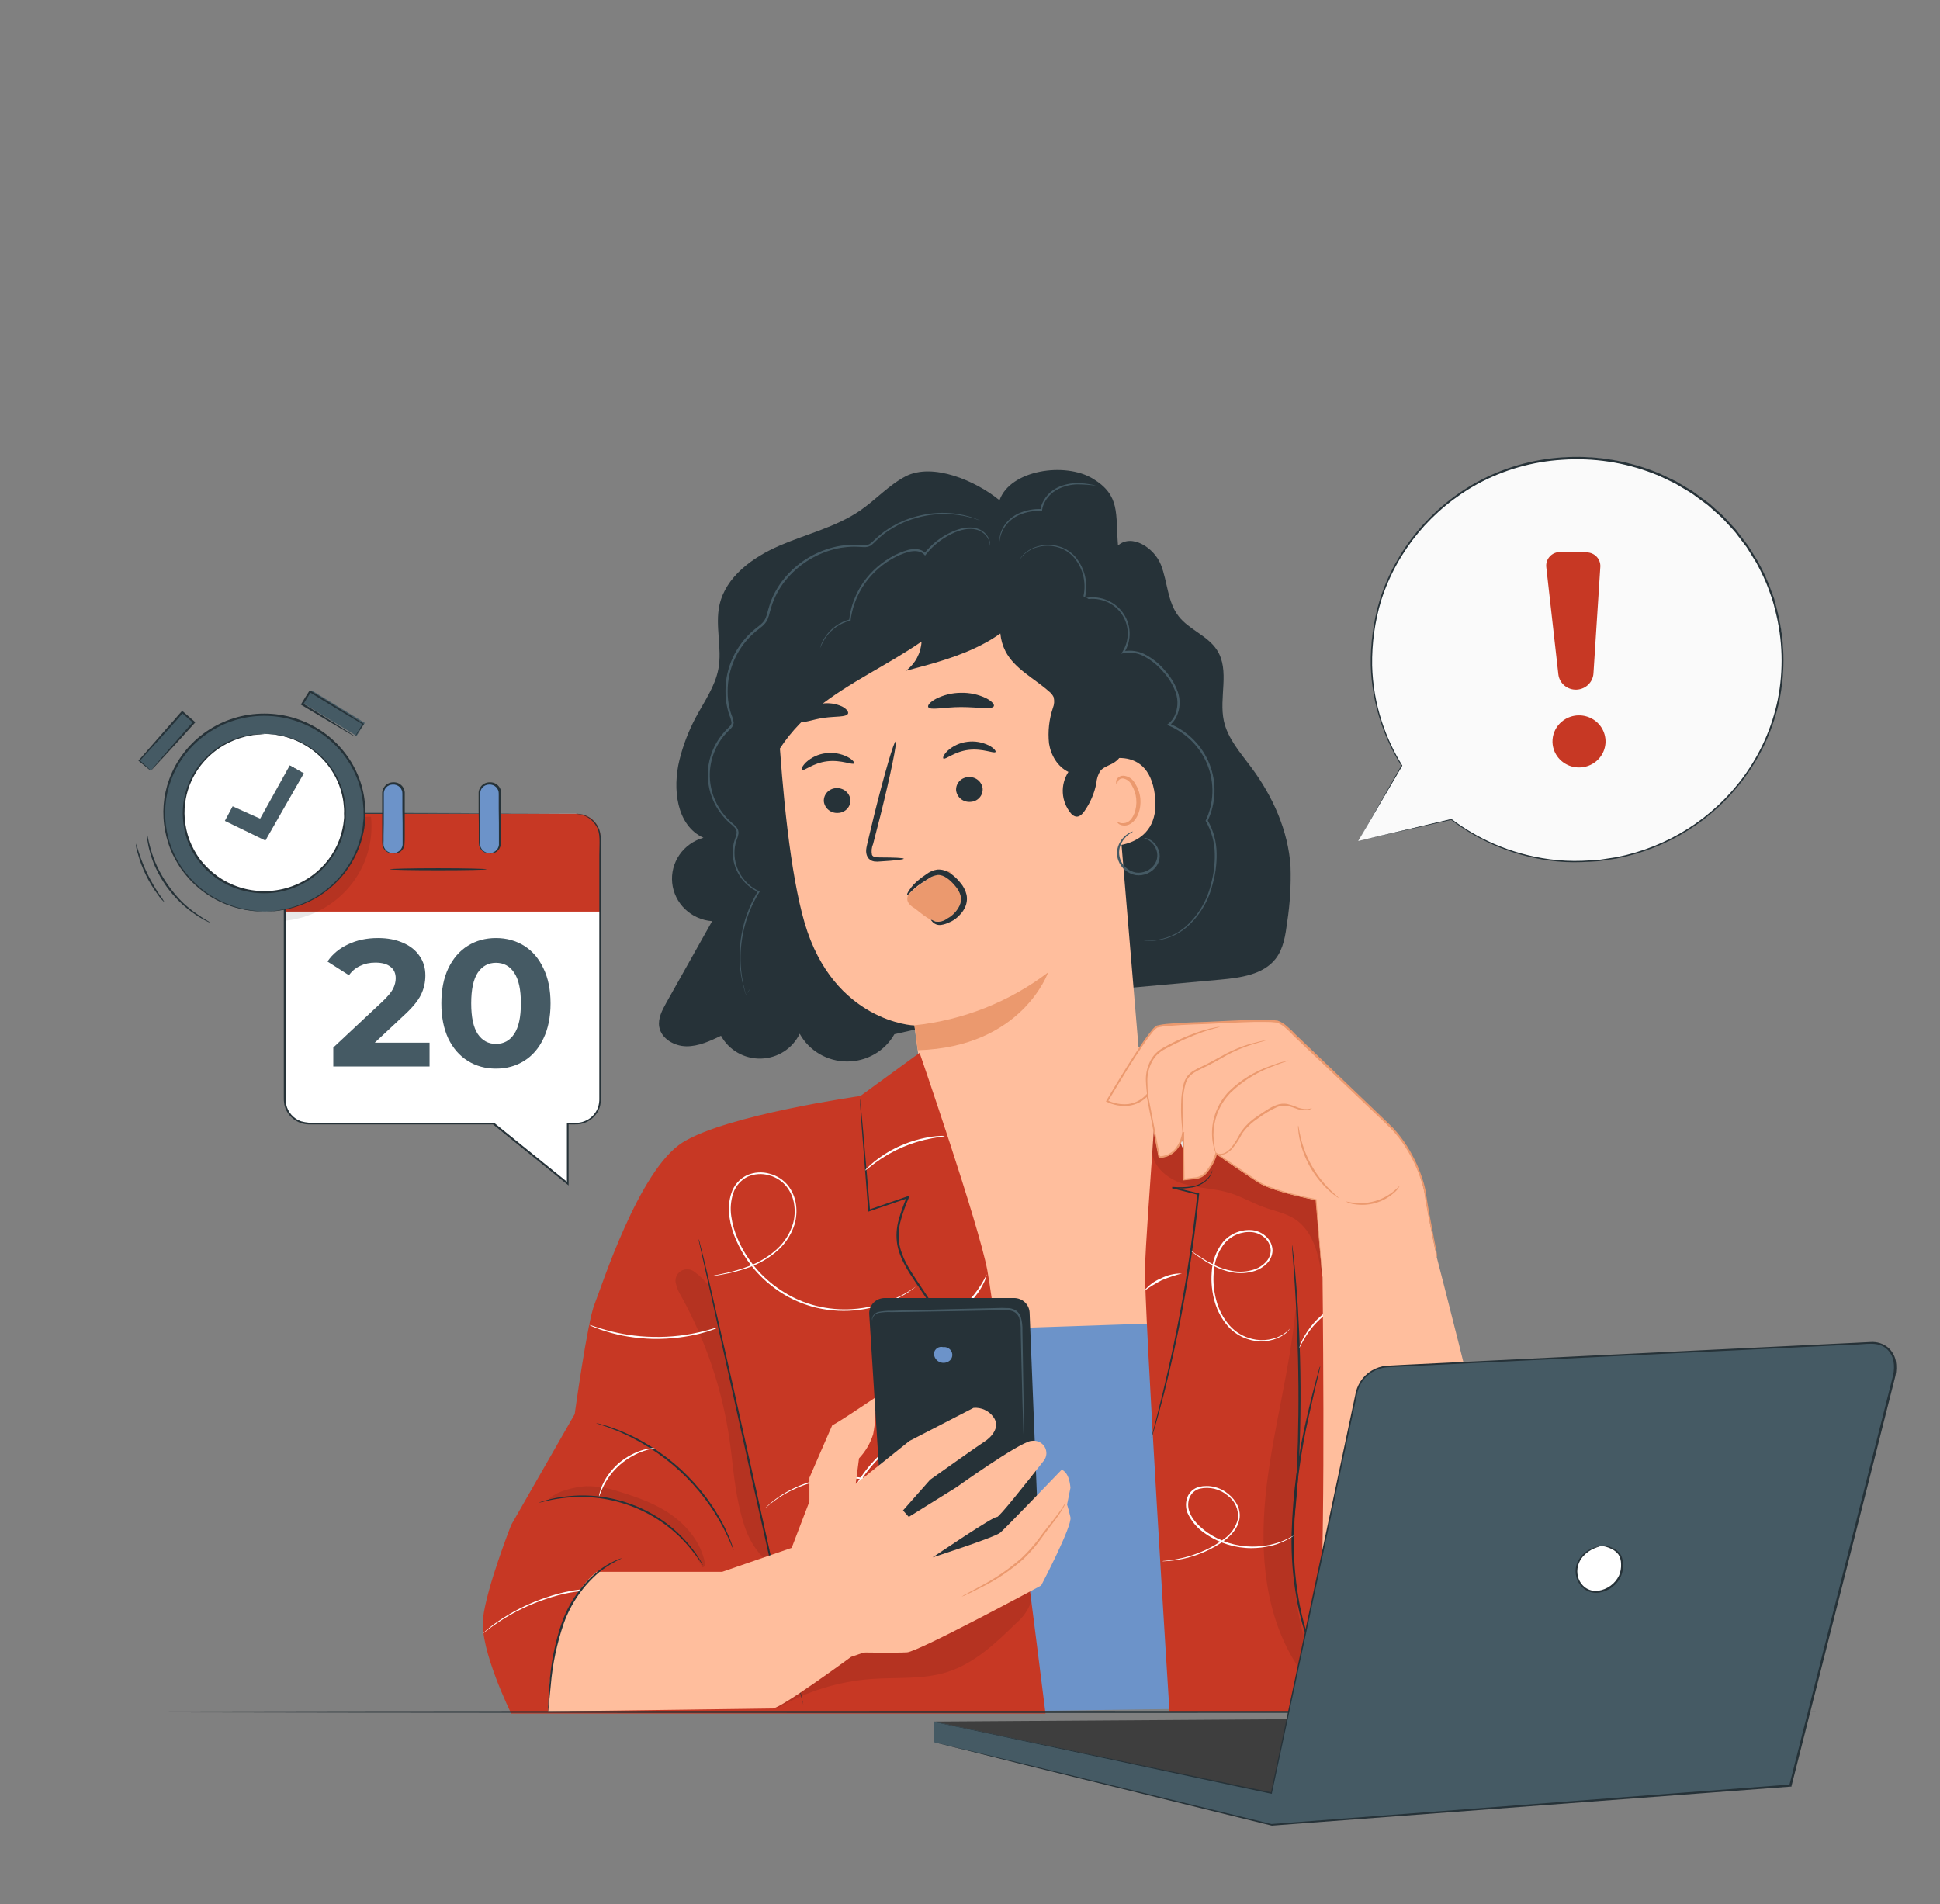<?xml version="1.0" encoding="UTF-8"?> <svg xmlns="http://www.w3.org/2000/svg" width="326" height="320" viewBox="0 0 326 320" fill="none"><rect x="0" y="0" width="326" height="320" fill="#808080" stroke="none"/> <path d="M216.863 145.626C216.472 139.603 213.89 133.856 210.273 128.986C208.455 126.528 206.31 124.141 205.658 121.171C204.798 117.216 206.708 112.679 204.505 109.255C202.96 106.842 199.818 105.843 198.059 103.578C196.162 101.146 196.208 97.786 195.086 94.931C193.965 92.077 190.185 89.619 187.871 91.68C187.428 86.298 188.314 83.277 183.641 80.442C178.968 77.606 169.751 78.976 167.959 84.077C163.983 80.813 156.716 77.677 152.147 80.07C149.331 81.555 147.174 83.987 144.553 85.792C140.493 88.582 135.533 89.741 130.99 91.706C126.447 93.671 121.956 96.928 120.9 101.69C120.124 105.203 121.376 108.896 120.718 112.429C120.157 115.405 118.306 117.959 116.885 120.64C115.692 122.887 114.782 125.268 114.174 127.731C112.987 132.531 113.646 138.72 118.208 140.8C116.563 141.261 115.135 142.276 114.175 143.667C113.215 145.059 112.785 146.737 112.959 148.409C113.133 150.08 113.901 151.638 115.127 152.81C116.354 153.981 117.962 154.692 119.668 154.816L111.984 168.493C111.273 169.773 110.537 171.155 110.778 172.583C111.117 174.573 113.313 175.827 115.34 175.847C117.367 175.866 119.323 174.963 121.161 174.08C121.809 175.267 122.78 176.255 123.966 176.931C125.153 177.608 126.507 177.947 127.878 177.911C129.25 177.875 130.584 177.465 131.732 176.728C132.88 175.99 133.796 174.954 134.379 173.735C135.154 175.139 136.3 176.313 137.695 177.133C139.091 177.954 140.686 178.392 142.312 178.4C143.939 178.409 145.538 177.988 146.943 177.182C148.347 176.376 149.505 175.214 150.296 173.818L181.503 166.778L205.033 164.647C208.448 164.333 212.255 163.815 214.347 161.152C215.702 159.418 216.015 157.127 216.302 154.957C216.777 151.87 216.965 148.746 216.863 145.626Z" fill="#263238"></path> <path d="M162.373 230.4L147.304 191.142L155.125 183.462L154.819 180.992C153.965 174.816 153.652 172.282 153.652 172.339C153.652 172.397 140.095 171.782 135.207 155.098C132.776 146.778 131.465 132.864 130.768 121.434C130.116 111.142 135.461 97.754 145.955 97.606L179.32 101.722C180.858 101.694 182.35 102.235 183.501 103.236C184.653 104.238 185.38 105.627 185.538 107.13L191.319 176L195.745 179.718L201.076 227.418L162.373 230.4Z" fill="#FFBE9D"></path> <path d="M138.44 134.707C138.51 135.273 138.802 135.789 139.253 136.148C139.704 136.506 140.28 136.678 140.858 136.627C141.143 136.616 141.423 136.548 141.682 136.429C141.94 136.309 142.172 136.14 142.363 135.931C142.554 135.723 142.7 135.478 142.793 135.213C142.886 134.948 142.924 134.667 142.904 134.387C142.832 133.822 142.54 133.307 142.089 132.949C141.639 132.591 141.064 132.418 140.486 132.467C140.201 132.479 139.921 132.547 139.663 132.667C139.405 132.787 139.174 132.956 138.983 133.165C138.793 133.373 138.646 133.617 138.553 133.882C138.46 134.147 138.421 134.427 138.44 134.707Z" fill="#263238"></path> <path d="M160.666 132.851C160.736 133.417 161.028 133.933 161.479 134.292C161.93 134.65 162.506 134.822 163.084 134.771C163.369 134.759 163.649 134.691 163.908 134.571C164.166 134.45 164.397 134.281 164.587 134.071C164.777 133.862 164.923 133.617 165.015 133.351C165.107 133.086 165.144 132.805 165.124 132.525C165.057 131.959 164.767 131.442 164.316 131.083C163.865 130.724 163.29 130.553 162.712 130.605C162.426 130.616 162.145 130.684 161.886 130.804C161.627 130.924 161.396 131.093 161.205 131.303C161.014 131.512 160.868 131.757 160.775 132.023C160.683 132.289 160.645 132.571 160.666 132.851Z" fill="#263238"></path> <path d="M134.764 129.408C135.076 129.658 136.602 128.23 139 127.949C141.399 127.667 143.289 128.627 143.517 128.307C143.628 128.166 143.282 127.667 142.448 127.232C141.324 126.652 140.044 126.429 138.785 126.592C137.54 126.736 136.376 127.268 135.461 128.109C134.796 128.755 134.614 129.28 134.764 129.408Z" fill="#263238"></path> <path d="M158.534 127.488C158.847 127.738 160.379 126.311 162.771 126.029C165.163 125.747 167.06 126.707 167.288 126.387C167.399 126.247 167.053 125.747 166.219 125.312C165.094 124.732 163.815 124.509 162.556 124.672C161.312 124.82 160.148 125.351 159.232 126.189C158.567 126.835 158.384 127.36 158.534 127.488Z" fill="#263238"></path> <path d="M151.866 144.327C151.866 144.192 150.348 144.115 147.897 144.109C147.245 144.109 146.685 144.071 146.528 143.674C146.402 143.059 146.468 142.421 146.717 141.843L147.949 137.063C149.644 130.253 150.784 124.691 150.504 124.621C150.224 124.551 148.627 130.023 146.932 136.832C146.535 138.509 146.15 140.103 145.779 141.632C145.635 142.343 145.336 143.162 145.779 144.026C145.894 144.226 146.055 144.398 146.248 144.529C146.441 144.66 146.661 144.746 146.893 144.781C147.244 144.825 147.599 144.825 147.949 144.781C150.341 144.64 151.866 144.461 151.866 144.327Z" fill="#263238"></path> <path d="M153.672 172.32C161.85 171.454 169.623 168.377 176.126 163.43C176.126 163.43 171.779 176 154.226 176.506L153.672 172.32Z" fill="#EB996E"></path> <path d="M152.675 150.362C153.978 148.909 157.583 146.599 158.769 146.311C159.955 146.023 159.883 147.45 160.724 148.461C161.15 149.014 161.414 149.67 161.486 150.36C161.559 151.049 161.437 151.745 161.135 152.371C160.398 153.799 158.847 155.034 157.433 154.88C156.018 154.727 154.689 153.338 153.522 152.538C153.171 152.339 152.872 152.063 152.649 151.731C152.534 151.547 152.47 151.336 152.461 151.12C152.451 150.904 152.498 150.69 152.596 150.496" fill="#EB996E"></path> <path d="M155.979 118.835C156.292 119.443 158.645 118.835 161.493 118.835C164.342 118.835 166.708 119.309 167.001 118.688C167.138 118.394 166.669 117.843 165.697 117.338C164.387 116.711 162.944 116.402 161.487 116.435C160.029 116.44 158.592 116.785 157.296 117.44C156.292 117.978 155.836 118.541 155.979 118.835Z" fill="#263238"></path> <path d="M134.431 121.178C134.92 121.658 136.497 120.909 138.479 120.64C140.46 120.371 142.181 120.557 142.494 119.955C142.631 119.661 142.298 119.155 141.503 118.739C140.439 118.25 139.251 118.083 138.09 118.26C136.929 118.437 135.848 118.949 134.985 119.731C134.372 120.365 134.216 120.96 134.431 121.178Z" fill="#263238"></path> <path d="M183.641 128.403C183.863 128.263 192.877 124.128 194.07 133.632C195.262 143.136 185.264 142.33 185.212 142.08C185.16 141.831 183.641 128.403 183.641 128.403Z" fill="#FFBE9D"></path> <path d="M187.715 138.112C187.754 138.074 187.897 138.208 188.197 138.298C188.619 138.42 189.072 138.377 189.462 138.176C190.439 137.683 191.104 135.987 190.935 134.272C190.862 133.453 190.601 132.661 190.172 131.955C190.046 131.669 189.85 131.418 189.603 131.223C189.355 131.028 189.063 130.895 188.751 130.835C188.55 130.81 188.346 130.853 188.174 130.958C188.002 131.063 187.872 131.223 187.806 131.411C187.715 131.693 187.806 131.872 187.747 131.898C187.689 131.923 187.519 131.763 187.552 131.36C187.572 131.118 187.681 130.89 187.858 130.72C187.977 130.605 188.117 130.515 188.272 130.455C188.426 130.394 188.591 130.365 188.758 130.368C189.169 130.396 189.566 130.528 189.909 130.753C190.252 130.977 190.529 131.286 190.713 131.648C191.227 132.415 191.54 133.294 191.626 134.208C191.801 136.128 191.026 138.048 189.67 138.605C189.419 138.71 189.146 138.759 188.873 138.747C188.6 138.734 188.333 138.662 188.093 138.535C187.773 138.336 187.715 138.131 187.715 138.112Z" fill="#EB996E"></path> <path d="M192.225 140.838C192.225 140.877 192.492 140.922 192.91 141.152C193.49 141.489 193.946 141.997 194.213 142.605C194.422 143.037 194.51 143.516 194.469 143.993C194.427 144.469 194.258 144.927 193.978 145.318C193.637 145.797 193.169 146.175 192.624 146.411C192.079 146.647 191.479 146.731 190.889 146.656C190.353 146.554 189.849 146.33 189.417 146.002C188.985 145.675 188.637 145.253 188.4 144.77C188.164 144.287 188.045 143.756 188.054 143.221C188.063 142.685 188.199 142.158 188.451 141.683C188.76 141.087 189.207 140.57 189.755 140.173C189.983 140.048 190.2 139.907 190.407 139.75C190.147 139.791 189.9 139.887 189.683 140.032C189.066 140.401 188.558 140.921 188.21 141.542C187.937 142.006 187.771 142.522 187.723 143.054C187.674 143.587 187.745 144.124 187.93 144.627C188.156 145.251 188.545 145.806 189.057 146.237C189.569 146.668 190.187 146.961 190.85 147.085C191.522 147.174 192.205 147.076 192.824 146.804C193.442 146.531 193.971 146.094 194.35 145.542C194.686 145.061 194.869 144.494 194.878 143.91C194.877 143.41 194.756 142.917 194.526 142.47C194.21 141.823 193.672 141.304 193.007 141.005C192.769 140.876 192.497 140.818 192.225 140.838Z" fill="#455A64"></path> <path d="M156.429 154.598C156.429 154.566 156.533 154.598 156.664 154.643C156.834 154.738 157.013 154.817 157.198 154.88C157.541 154.937 157.892 154.923 158.229 154.838C158.566 154.753 158.881 154.599 159.153 154.387C159.583 154.165 159.973 153.876 160.307 153.53C160.689 153.141 161.004 152.693 161.239 152.205C161.477 151.697 161.543 151.127 161.428 150.579C161.267 149.971 160.964 149.407 160.542 148.934C159.681 147.878 158.586 146.982 157.57 147.059C157.043 147.134 156.541 147.327 156.103 147.622C155.64 147.91 155.197 148.198 154.799 148.461C153.229 149.504 152.609 150.49 152.479 150.426C152.349 150.362 152.479 150.093 152.785 149.619C153.213 148.969 153.743 148.39 154.356 147.904C154.734 147.59 155.151 147.264 155.66 146.938C156.194 146.519 156.829 146.246 157.504 146.144C158.29 146.097 159.068 146.324 159.701 146.784C160.328 147.217 160.886 147.739 161.356 148.333C161.878 148.927 162.245 149.636 162.425 150.4C162.568 151.15 162.458 151.925 162.112 152.608C161.961 152.911 161.775 153.197 161.558 153.459C161.357 153.699 161.139 153.926 160.907 154.138C160.49 154.519 160.007 154.823 159.479 155.034C159.069 155.236 158.629 155.374 158.176 155.443C157.876 155.492 157.569 155.458 157.288 155.345C157.007 155.232 156.764 155.044 156.585 154.803C156.475 154.694 156.429 154.624 156.429 154.598Z" fill="#263238"></path> <path d="M192.017 158.016C192.062 158.008 192.108 158.008 192.153 158.016L192.531 158.054C193.029 158.086 193.528 158.076 194.024 158.022C195.902 157.804 197.672 157.047 199.115 155.846C201.291 153.943 202.816 151.426 203.481 148.64C203.95 146.96 204.17 145.223 204.133 143.482C204.105 141.563 203.587 139.681 202.628 138.01L202.589 137.946L202.621 137.875C203.302 136.428 203.679 134.862 203.731 133.269C203.783 131.677 203.509 130.09 202.924 128.603C202.339 127.117 201.456 125.761 200.326 124.616C199.197 123.471 197.845 122.561 196.351 121.939L196.097 121.83L196.312 121.651C196.749 121.303 197.105 120.867 197.355 120.371C197.945 119.123 198.022 117.699 197.57 116.397C197.116 115.121 196.409 113.947 195.491 112.941C194.647 111.924 193.62 111.069 192.46 110.419C191.362 109.766 190.056 109.537 188.797 109.779L188.419 109.869L188.621 109.542C189.244 108.554 189.551 107.405 189.504 106.244C189.457 105.082 189.058 103.961 188.357 103.024C187.657 102.087 186.687 101.378 185.573 100.986C184.458 100.594 183.25 100.538 182.103 100.826L181.881 100.883L181.946 100.666C182.289 99.483 182.338 98.237 182.089 97.032C181.839 95.827 181.299 94.698 180.512 93.741C180.166 93.343 179.77 92.99 179.333 92.691C178.93 92.421 178.491 92.206 178.029 92.051C177.207 91.773 176.334 91.67 175.468 91.75C174.771 91.812 174.09 91.99 173.454 92.275C172.993 92.491 172.565 92.769 172.183 93.101C171.878 93.393 171.597 93.707 171.342 94.042C171.391 93.948 171.448 93.858 171.511 93.773C171.687 93.508 171.895 93.265 172.13 93.05C172.518 92.695 172.957 92.399 173.434 92.173C174.076 91.872 174.766 91.682 175.474 91.61C176.364 91.51 177.265 91.604 178.114 91.885C178.598 92.035 179.059 92.251 179.483 92.525C179.937 92.832 180.351 93.193 180.715 93.6C181.532 94.581 182.097 95.741 182.363 96.982C182.628 98.223 182.586 99.508 182.24 100.73L182.077 100.57C183.278 100.273 184.541 100.335 185.706 100.747C186.872 101.158 187.885 101.902 188.618 102.882C189.351 103.862 189.77 105.034 189.822 106.249C189.873 107.464 189.555 108.666 188.907 109.702L188.732 109.466C190.071 109.199 191.463 109.426 192.642 110.106C193.84 110.774 194.901 111.655 195.771 112.704C196.719 113.741 197.448 114.953 197.915 116.269C198.4 117.653 198.315 119.168 197.681 120.493C197.415 121.036 197.03 121.515 196.553 121.894L196.514 121.613C198.05 122.248 199.441 123.182 200.601 124.358C201.761 125.534 202.667 126.928 203.266 128.456C203.864 129.984 204.142 131.615 204.083 133.251C204.023 134.887 203.628 136.495 202.921 137.978V137.843C203.907 139.557 204.432 141.488 204.446 143.456C204.476 145.223 204.241 146.985 203.749 148.685C203.061 151.514 201.488 154.061 199.251 155.968C197.771 157.177 195.954 157.919 194.037 158.099C193.536 158.147 193.032 158.147 192.531 158.099L192.147 158.035L192.017 158.016Z" fill="#455A64"></path> <path d="M188.79 123.808C188.536 117.363 188.256 110.784 185.903 104.762C185.452 103.366 184.647 102.106 183.563 101.101C182.594 100.39 181.484 99.886 180.304 99.623C178.485 99.117 177.99 97.907 176.106 97.773C168.937 91.789 158.645 89.741 149.559 92.147C140.473 94.554 132.737 101.242 128.813 109.645C124.951 118.198 124.67 127.899 128.031 136.653C127.424 129.805 131.844 123.386 137.26 119.027C142.676 114.669 149.155 111.776 154.858 107.827C154.807 108.78 154.548 109.711 154.098 110.557C153.648 111.403 153.018 112.144 152.251 112.73C156.774 111.539 161.376 110.323 165.45 108.109C166.368 107.618 167.254 107.07 168.102 106.471C168.194 107.516 168.488 108.535 168.969 109.472C170.501 112.423 173.786 113.997 176.289 116.218C176.615 116.468 176.876 116.791 177.052 117.159C177.208 117.766 177.165 118.407 176.928 118.989C176.288 120.904 176.066 122.93 176.276 124.935C176.582 126.919 177.716 128.871 179.535 129.735C178.857 130.782 178.529 132.011 178.597 133.25C178.665 134.489 179.125 135.677 179.913 136.647C180.125 136.943 180.436 137.156 180.793 137.248C181.386 137.331 181.881 136.826 182.22 136.339C183.221 134.923 183.907 133.316 184.234 131.623C184.284 130.901 184.507 130.201 184.886 129.581C185.538 128.768 186.75 128.602 187.552 127.917C188.816 126.951 188.849 125.274 188.79 123.808Z" fill="#263238"></path> <path d="M137.814 108.915C137.844 108.752 137.887 108.592 137.944 108.435C138.113 107.986 138.331 107.557 138.596 107.155C139.548 105.654 141.046 104.564 142.787 104.109L142.689 104.224C142.791 103.299 142.985 102.386 143.269 101.498C143.601 100.504 144.038 99.548 144.573 98.643C145.814 96.611 147.55 94.913 149.624 93.703C150.553 93.148 151.552 92.717 152.596 92.423C153.113 92.292 153.65 92.253 154.18 92.307C154.717 92.362 155.212 92.614 155.569 93.011H155.314C156.488 91.523 157.996 90.321 159.721 89.498C161.259 88.749 162.862 88.435 164.107 88.8C164.594 88.931 165.042 89.173 165.415 89.507C165.787 89.84 166.074 90.256 166.251 90.72C166.339 90.967 166.381 91.227 166.375 91.488C166.379 91.577 166.366 91.666 166.336 91.751C166.335 91.411 166.271 91.075 166.147 90.759C165.958 90.329 165.671 89.949 165.308 89.646C164.945 89.343 164.517 89.126 164.055 89.011C162.869 88.691 161.337 89.011 159.844 89.76C158.171 90.582 156.709 91.766 155.569 93.223L155.445 93.376L155.321 93.229C154.734 92.538 153.633 92.519 152.675 92.755C151.664 93.039 150.695 93.452 149.794 93.984C147.77 95.171 146.072 96.826 144.847 98.803C144.314 99.684 143.877 100.617 143.543 101.587C143.254 102.454 143.051 103.345 142.937 104.25V104.32H142.852C141.158 104.743 139.684 105.767 138.713 107.194C138.363 107.741 138.062 108.317 137.814 108.915Z" fill="#455A64"></path> <path d="M126.049 166.163L125.886 166.406L125.365 167.13L125.326 167.181V167.117C124.632 165.052 124.282 162.891 124.289 160.717C124.289 156.857 125.357 153.07 127.379 149.76L127.437 149.939C126.161 149.347 125.08 148.414 124.318 147.247C123.556 146.081 123.144 144.727 123.129 143.341C123.11 142.587 123.225 141.835 123.468 141.12C123.604 140.78 123.709 140.429 123.781 140.07C123.803 139.901 123.789 139.729 123.738 139.566C123.688 139.403 123.602 139.252 123.488 139.123C123.228 138.844 122.947 138.586 122.647 138.349C122.344 138.086 122.057 137.806 121.786 137.51C121.239 136.907 120.758 136.249 120.353 135.546C119.274 133.658 118.794 131.498 118.973 129.341C119.152 127.184 119.982 125.128 121.356 123.437C121.64 123.083 121.947 122.747 122.275 122.432C122.601 122.125 122.927 121.824 122.927 121.446C122.859 121.022 122.739 120.607 122.569 120.211C122.415 119.778 122.291 119.336 122.197 118.886C121.997 117.98 121.901 117.055 121.91 116.128C121.906 114.172 122.335 112.238 123.168 110.461C124.001 108.684 125.217 107.106 126.734 105.837C127.464 105.229 128.285 104.749 128.643 103.917C128.818 103.504 128.951 103.075 129.041 102.637C129.158 102.195 129.308 101.76 129.438 101.325C130.045 99.649 130.972 98.102 132.169 96.768C134.38 94.272 137.352 92.544 140.643 91.84C142.125 91.55 143.643 91.477 145.147 91.622C145.481 91.65 145.817 91.589 146.118 91.443C146.392 91.257 146.645 91.042 146.874 90.803L147.63 90.106L148.419 89.466C149.429 88.719 150.522 88.088 151.677 87.584C152.712 87.145 153.789 86.806 154.891 86.573C156.653 86.188 158.467 86.091 160.261 86.285C161.399 86.416 162.518 86.669 163.599 87.04L164.42 87.36L164.7 87.482L164.407 87.392L163.579 87.104C162.497 86.784 161.386 86.569 160.261 86.464C158.482 86.296 156.686 86.411 154.943 86.803C153.859 87.046 152.8 87.388 151.782 87.827C150.645 88.333 149.569 88.962 148.575 89.702L147.806 90.342L147.063 91.034C146.822 91.297 146.551 91.531 146.255 91.731C145.915 91.903 145.534 91.979 145.153 91.949C144.782 91.949 144.423 91.898 144.058 91.898C143.693 91.875 143.328 91.875 142.963 91.898C142.207 91.936 141.456 92.03 140.714 92.179C137.495 92.888 134.592 94.59 132.43 97.037C131.259 98.349 130.356 99.87 129.771 101.517C129.647 101.939 129.497 102.362 129.386 102.797C129.29 103.252 129.151 103.698 128.969 104.128C128.559 105.05 127.666 105.562 126.968 106.15C125.494 107.391 124.31 108.93 123.5 110.662C122.69 112.395 122.272 114.279 122.275 116.186C122.267 117.089 122.361 117.991 122.556 118.874C122.649 119.308 122.771 119.735 122.921 120.154C123.107 120.585 123.232 121.039 123.292 121.504C123.25 121.746 123.16 121.977 123.027 122.185C122.894 122.392 122.721 122.572 122.516 122.714C122.2 123.021 121.902 123.346 121.624 123.686C120.038 125.644 119.208 128.09 119.282 130.591C119.356 133.092 120.329 135.486 122.028 137.35C122.287 137.639 122.563 137.913 122.855 138.17C123.17 138.415 123.462 138.687 123.729 138.982C123.869 139.142 123.974 139.329 124.035 139.53C124.097 139.732 124.115 139.945 124.087 140.154C124.015 140.533 123.903 140.904 123.755 141.261C123.524 141.944 123.411 142.66 123.422 143.379C123.429 144.718 123.819 146.028 124.547 147.159C125.276 148.291 126.313 149.199 127.542 149.779L127.672 149.837L127.6 149.958C126.482 151.744 125.646 153.686 125.124 155.718C124.139 159.499 124.227 163.472 125.378 167.206H125.319L125.86 166.502C125.915 166.385 125.978 166.272 126.049 166.163Z" fill="#455A64"></path> <path d="M184.156 81.619C183.133 81.491 182.104 81.421 181.073 81.408C179.967 81.426 178.878 81.684 177.886 82.163C176.672 82.743 175.736 83.764 175.279 85.011C175.207 85.237 175.155 85.468 175.122 85.703V85.856H174.972C173.704 85.808 172.441 86.04 171.277 86.535C170.34 86.943 169.532 87.591 168.937 88.41C168.536 88.958 168.252 89.581 168.102 90.24C168.005 90.707 167.998 90.976 167.972 90.976C167.946 90.976 167.972 90.912 167.972 90.784C167.966 90.596 167.977 90.407 168.005 90.221C168.112 89.533 168.375 88.877 168.774 88.301C169.371 87.426 170.2 86.729 171.172 86.285C172.376 85.747 173.69 85.493 175.011 85.543L174.835 85.69C174.868 85.435 174.924 85.185 175.005 84.941C175.478 83.62 176.461 82.535 177.742 81.92C178.783 81.436 179.922 81.191 181.073 81.203C181.837 81.206 182.599 81.283 183.348 81.434C183.624 81.463 183.895 81.525 184.156 81.619Z" fill="#455A64"></path> <path d="M157.224 223.655L205.717 222.023L210.214 287.047L167.783 287.629L157.224 223.655Z" fill="#6C93C9"></path> <path d="M194.963 175.36C195.614 174.547 231.782 198.637 233.418 201.517C235.054 204.397 243.768 287.635 243.768 287.635H196.52C196.52 287.635 192.179 219.079 192.408 212.755C192.636 206.432 194.963 175.36 194.963 175.36Z" fill="#C73824"></path> <path d="M85.906 288C85.906 288 80.574 277.229 81.167 272C81.76 266.771 85.906 256.282 85.906 256.282L96.575 237.658C96.575 237.658 98.713 222.138 99.893 219.226C101.073 216.314 107.323 196.627 114.715 192C122.106 187.373 144.579 184.199 144.579 184.199L154.532 176.941C154.532 176.941 164.433 205.645 165.912 213.504C167.392 221.363 175.689 288 175.689 288H85.906Z" fill="#C73824"></path> <path d="M169.106 237.933C169.063 237.891 169.025 237.844 168.995 237.792L168.689 237.376L167.555 235.738L163.436 229.696C161.702 227.136 159.649 224.083 157.361 220.736L153.789 215.424C152.564 213.587 151.234 211.584 150.784 209.229C150.546 207.814 150.629 206.365 151.026 204.986C151.391 203.676 151.848 202.393 152.394 201.146L152.596 201.357L146.079 203.584L145.896 203.642V203.45C145.459 197.875 145.094 193.178 144.834 189.843C144.716 188.205 144.625 186.906 144.56 186.003C144.56 185.574 144.514 185.242 144.501 184.986C144.491 184.868 144.491 184.751 144.501 184.634C144.528 184.747 144.546 184.863 144.553 184.979C144.553 185.235 144.619 185.568 144.664 185.997C144.749 186.912 144.866 188.211 145.023 189.837C145.309 193.165 145.72 197.862 146.202 203.437L146 203.309L152.518 201.056L152.857 200.941L152.727 201.274C152.188 202.506 151.737 203.774 151.378 205.069C150.993 206.403 150.913 207.803 151.143 209.171C151.573 211.45 152.877 213.408 154.089 215.245C155.301 217.082 156.514 218.867 157.648 220.57L163.664 229.594L167.692 235.699L168.774 237.37L169.048 237.805C169.08 237.875 169.113 237.926 169.106 237.933Z" fill="#263238"></path> <path d="M135.018 286.598C134.985 286.536 134.963 286.469 134.953 286.4L134.796 285.811C134.666 285.267 134.483 284.531 134.242 283.533C133.779 281.536 133.115 278.675 132.287 275.149C130.696 268.038 128.506 258.253 126.082 247.443L119.929 219.718C119.134 216.186 118.495 213.318 118.045 211.322C117.832 210.345 117.663 209.583 117.537 209.037C117.485 208.787 117.446 208.589 117.413 208.442C117.403 208.372 117.403 208.3 117.413 208.23C117.413 208.23 117.413 208.301 117.472 208.429C117.53 208.557 117.569 208.774 117.628 209.018C117.765 209.562 117.96 210.298 118.202 211.29C118.684 213.267 119.368 216.128 120.157 219.667C121.8 226.746 124.003 236.544 126.401 247.373C128.8 258.202 130.964 267.987 132.508 275.098C133.277 278.637 133.91 281.498 134.346 283.507C134.555 284.486 134.724 285.248 134.842 285.792C134.887 286.042 134.927 286.24 134.959 286.394C134.992 286.547 135.018 286.598 135.018 286.598Z" fill="#263238"></path> <g opacity="0.3"> <path opacity="0.3" d="M130.729 287.047C135.522 284.257 140.907 282.592 146.463 282.183C150.732 281.875 155.138 282.304 159.212 281.005C163.775 279.552 167.366 276.122 170.775 272.794C171.779 271.955 172.567 270.896 173.076 269.703C173.486 268.48 173.141 266.912 171.974 266.323C171.075 265.869 169.986 266.106 169.008 266.375C154.629 270.279 141.298 277.237 129.96 286.759" fill="black"></path> </g> <path d="M118.097 263.04C118.097 263.04 117.837 262.682 117.387 262.023C116.746 261.103 116.042 260.226 115.282 259.399C112.788 256.637 109.659 254.499 106.155 253.163C102.651 251.828 98.873 251.332 95.135 251.719C94.005 251.827 92.883 252.011 91.778 252.269C91.375 252.384 90.966 252.478 90.553 252.551C90.648 252.494 90.751 252.453 90.859 252.429C91.061 252.359 91.355 252.25 91.746 252.147C92.847 251.842 93.972 251.628 95.109 251.507C98.888 251.052 102.723 251.521 106.274 252.87C109.825 254.22 112.982 256.41 115.464 259.245C116.216 260.094 116.896 261.002 117.498 261.959C117.719 262.298 117.856 262.599 117.96 262.752C118.065 262.906 118.11 263.04 118.097 263.04Z" fill="#263238"></path> <path d="M123.286 260.512C123.286 260.512 123.22 260.416 123.129 260.218L122.758 259.347C122.601 258.97 122.412 258.509 122.145 257.99C121.878 257.472 121.623 256.864 121.245 256.23L120.685 255.226C120.489 254.88 120.255 254.534 120.033 254.17C119.59 253.427 119.029 252.691 118.469 251.904C115.926 248.54 112.791 245.649 109.213 243.366C108.379 242.854 107.597 242.355 106.821 241.971C106.437 241.766 106.072 241.555 105.707 241.382L104.651 240.896C103.999 240.57 103.347 240.346 102.806 240.128C102.343 239.93 101.868 239.757 101.386 239.61L100.48 239.296C100.371 239.266 100.268 239.221 100.173 239.162C100.284 239.173 100.393 239.197 100.499 239.232L101.425 239.482C101.915 239.613 102.398 239.769 102.872 239.949C103.426 240.16 104.071 240.365 104.749 240.685L105.818 241.152C106.189 241.318 106.561 241.53 106.952 241.722C107.747 242.106 108.536 242.605 109.383 243.104C111.186 244.253 112.885 245.552 114.46 246.989C116.017 248.443 117.441 250.027 118.717 251.725C119.284 252.525 119.831 253.274 120.274 254.022C120.496 254.394 120.731 254.746 120.926 255.098L121.474 256.122C121.839 256.762 122.086 257.402 122.327 257.914C122.542 258.366 122.732 258.83 122.894 259.302L123.207 260.192C123.244 260.296 123.271 260.403 123.286 260.512Z" fill="#263238"></path> <path d="M221.836 229.632C221.844 229.679 221.844 229.726 221.836 229.773L221.745 230.202C221.653 230.598 221.529 231.136 221.367 231.821C221.034 233.222 220.545 235.258 219.991 237.779C218.489 244.333 217.631 251.013 217.43 257.728C217.331 261.421 217.6 265.114 218.231 268.755C218.737 271.731 219.547 274.649 220.65 277.466C221.394 279.362 222.285 281.2 223.315 282.963C223.674 283.603 224 284.058 224.189 284.384L224.417 284.755C224.443 284.798 224.465 284.843 224.482 284.89C224.482 284.89 224.443 284.858 224.384 284.774L224.13 284.423C223.922 284.103 223.576 283.655 223.205 283.027C222.123 281.281 221.194 279.449 220.428 277.549C219.28 274.727 218.434 271.795 217.906 268.8C217.245 265.144 216.957 261.433 217.045 257.722C217.243 250.986 218.136 244.287 219.711 237.728C220.291 235.206 220.819 233.184 221.191 231.789C221.38 231.11 221.529 230.579 221.634 230.182C221.686 230.016 221.725 229.882 221.758 229.766L221.836 229.632Z" fill="#263238"></path> <path d="M217.267 256.755C217.251 256.594 217.251 256.431 217.267 256.269C217.302 255.923 217.341 255.463 217.384 254.887C217.449 254.291 217.501 253.555 217.567 252.704C217.632 251.853 217.703 250.88 217.769 249.805C218.042 245.511 218.231 239.565 218.186 232.999C218.14 226.432 217.873 220.487 217.593 216.192C217.462 214.042 217.325 212.307 217.228 211.104C217.189 210.528 217.156 210.074 217.13 209.722C217.11 209.56 217.11 209.397 217.13 209.235C217.168 209.393 217.194 209.554 217.208 209.715C217.247 210.061 217.306 210.522 217.378 211.091C217.508 212.288 217.684 214.029 217.847 216.173C218.186 220.467 218.499 226.413 218.538 232.999C218.577 239.584 218.355 245.523 218.016 249.818C217.945 250.893 217.86 251.866 217.769 252.717C217.677 253.568 217.612 254.304 217.534 254.899C217.456 255.495 217.397 255.93 217.351 256.275C217.334 256.437 217.305 256.597 217.267 256.755Z" fill="#263238"></path> <path d="M203.729 196.659C203.71 196.844 203.664 197.025 203.592 197.197C203.389 197.692 203.067 198.131 202.654 198.477C202.002 199.035 201.21 199.411 200.359 199.565C199.243 199.754 198.106 199.804 196.977 199.712L197.009 199.482L201.383 200.544H201.507V200.659C201.083 204.871 200.457 209.914 199.551 215.296C198.332 222.688 196.827 229.312 195.64 234.074C195.028 236.448 194.5 238.368 194.115 239.687C193.926 240.327 193.776 240.826 193.659 241.197C193.611 241.375 193.552 241.55 193.483 241.722C193.503 241.54 193.54 241.36 193.594 241.184C193.692 240.8 193.822 240.295 193.991 239.648C194.33 238.323 194.826 236.397 195.412 234.016C196.559 229.248 198.02 222.624 199.245 215.245C200.099 209.92 200.751 204.864 201.207 200.666L201.318 200.813L196.951 199.706L196.99 199.475C198.1 199.578 199.218 199.548 200.32 199.386C201.146 199.249 201.921 198.902 202.569 198.381C202.979 198.056 203.307 197.642 203.527 197.171C203.677 196.845 203.71 196.659 203.729 196.659Z" fill="#263238"></path> <g opacity="0.3"> <path opacity="0.3" d="M119.16 216.205C118.5 215.273 117.684 214.458 116.748 213.792C116.428 213.518 116.025 213.354 115.601 213.324C115.177 213.295 114.755 213.402 114.399 213.629C114.042 213.856 113.771 214.191 113.626 214.583C113.48 214.975 113.469 215.403 113.593 215.802C113.762 216.514 114.051 217.193 114.447 217.811C118.613 225.335 121.373 233.531 122.595 242.01C123.116 245.632 123.351 249.306 124.146 252.89C124.941 256.474 125.762 259.181 128.298 261.85L129.341 261.415C129.224 260.453 129.054 259.498 128.832 258.554C125.436 244.647 122.464 230.771 119.16 216.205Z" fill="black"></path> </g> <g opacity="0.3"> <path opacity="0.3" d="M118.534 263.181C118.084 259.853 115.927 256.915 113.196 254.861C110.465 252.806 107.206 251.661 103.934 250.662C102.187 250.065 100.348 249.766 98.498 249.779C96.653 249.882 93.199 250.656 92.117 252.128C104.325 249.299 113.196 254.861 118.071 263.43" fill="black"></path> </g> <g opacity="0.3"> <path opacity="0.3" d="M217.697 220.199C216.771 230.055 214.073 239.674 212.874 249.498C211.674 259.322 212.137 269.773 217.045 278.4C218.701 281.299 221.041 284.077 224.287 285.043C220.421 280.487 218.518 274.586 217.821 268.691C217.123 262.797 217.527 256.851 217.821 250.925C218.277 240.685 218.294 230.445 217.873 220.205" fill="black"></path> </g> <path d="M120.672 223.104C120.416 223.241 120.147 223.355 119.87 223.443C119.125 223.718 118.366 223.953 117.595 224.147C116.454 224.43 115.296 224.643 114.128 224.787C112.693 224.967 111.247 225.048 109.8 225.031C108.354 224.992 106.913 224.858 105.485 224.627C104.321 224.436 103.172 224.168 102.044 223.827C101.282 223.607 100.533 223.344 99.802 223.04C99.528 222.941 99.264 222.819 99.013 222.675C99.3 222.724 99.58 222.805 99.847 222.919C100.375 223.104 101.151 223.347 102.109 223.603C103.238 223.903 104.382 224.145 105.537 224.327C108.367 224.759 111.244 224.813 114.089 224.487C115.249 224.351 116.4 224.152 117.537 223.891C118.508 223.667 119.29 223.456 119.825 223.29C120.098 223.195 120.383 223.132 120.672 223.104Z" fill="white"></path> <path d="M153.933 216.224C153.129 216.888 152.255 217.465 151.325 217.946C147.006 220.245 141.976 220.901 137.195 219.789C134.973 219.255 132.867 218.334 130.977 217.069C128.882 215.675 127.068 213.913 125.625 211.872C124.87 210.79 124.226 209.636 123.703 208.429C123.143 207.19 122.764 205.88 122.575 204.538C122.367 203.182 122.481 201.798 122.908 200.493C123.118 199.851 123.457 199.257 123.905 198.746C124.352 198.235 124.9 197.817 125.515 197.517C126.73 196.986 128.099 196.899 129.373 197.274C130.598 197.604 131.681 198.314 132.463 199.296C133.17 200.235 133.618 201.337 133.766 202.496C133.911 203.591 133.829 204.703 133.525 205.766C132.931 207.655 131.776 209.327 130.208 210.566C128.936 211.59 127.503 212.403 125.964 212.973C124.809 213.398 123.624 213.741 122.419 213.997C121.428 214.208 120.646 214.336 120.124 214.413L119.518 214.502C119.451 214.51 119.383 214.51 119.316 214.502L119.518 214.451L120.111 214.336C120.633 214.234 121.415 214.086 122.386 213.856C123.58 213.581 124.752 213.221 125.893 212.781C127.404 212.208 128.809 211.395 130.051 210.374C131.569 209.155 132.683 207.52 133.251 205.677C133.54 204.652 133.613 203.581 133.466 202.528C133.325 201.412 132.887 200.353 132.195 199.456C131.456 198.52 130.427 197.846 129.262 197.536C128.065 197.184 126.779 197.266 125.638 197.766C125.064 198.049 124.553 198.441 124.135 198.92C123.718 199.399 123.402 199.956 123.207 200.557C122.797 201.812 122.688 203.144 122.888 204.448C123.073 205.773 123.446 207.065 123.996 208.288C125.494 211.748 127.985 214.706 131.166 216.8C133.023 218.053 135.093 218.97 137.279 219.507C139.187 219.963 141.153 220.138 143.113 220.026C145.963 219.863 148.746 219.111 151.28 217.818C151.68 217.626 152.07 217.412 152.447 217.178C152.779 216.986 153.059 216.813 153.274 216.659L153.776 216.326L153.933 216.224Z" fill="white"></path> <path d="M158.762 190.944C158.762 191.002 157.935 191.066 156.611 191.309C154.891 191.625 153.214 192.134 151.612 192.826C150.012 193.523 148.497 194.395 147.095 195.424C146.02 196.218 145.414 196.781 145.368 196.704C145.48 196.544 145.611 196.397 145.759 196.269C146.133 195.89 146.531 195.535 146.952 195.207C148.329 194.105 149.85 193.19 151.475 192.487C153.102 191.786 154.816 191.3 156.572 191.04C157.104 190.962 157.639 190.913 158.176 190.893C158.373 190.881 158.571 190.898 158.762 190.944Z" fill="white"></path> <path d="M169.465 240.807L169.237 240.717L168.585 240.436C167.739 240.09 166.868 239.81 165.978 239.597C162.722 238.842 159.32 238.964 156.129 239.949C153.928 240.605 151.867 241.651 150.048 243.034C147.955 244.613 146.156 246.536 144.729 248.717C143.144 251.119 141.984 253.768 141.301 256.551C140.905 257.999 140.921 259.526 141.347 260.967C141.616 261.68 142.059 262.317 142.636 262.824C143.213 263.332 143.907 263.694 144.658 263.879C146.173 264.29 147.778 264.255 149.272 263.776C150.729 263.318 152.046 262.511 153.105 261.428C154.132 260.392 154.79 259.059 154.982 257.626C155.059 256.936 155.01 256.238 154.839 255.565C154.655 254.909 154.376 254.281 154.011 253.703C153.271 252.599 152.311 251.655 151.189 250.925C150.13 250.227 148.975 249.68 147.76 249.3C146.624 248.94 145.457 248.685 144.273 248.538C143.178 248.416 142.075 248.381 140.975 248.436C137.636 248.591 134.392 249.573 131.544 251.29C130.77 251.757 130.031 252.279 129.334 252.852L128.793 253.3L128.604 253.44C128.655 253.381 128.709 253.326 128.767 253.274L129.289 252.8C129.97 252.203 130.701 251.662 131.472 251.181C134.325 249.404 137.595 248.377 140.969 248.199C142.081 248.135 143.198 248.163 144.306 248.282C145.507 248.423 146.692 248.676 147.845 249.037C149.088 249.418 150.269 249.972 151.352 250.682C152.515 251.427 153.511 252.399 154.278 253.536C154.663 254.142 154.955 254.799 155.145 255.488C155.33 256.198 155.385 256.935 155.308 257.664C155.11 259.165 154.424 260.563 153.353 261.652C152.257 262.778 150.893 263.618 149.383 264.096C147.823 264.594 146.147 264.63 144.566 264.199C143.765 263.997 143.025 263.607 142.409 263.063C141.794 262.519 141.322 261.837 141.034 261.076C140.587 259.578 140.569 257.988 140.982 256.48C141.678 253.661 142.859 250.979 144.475 248.551C145.925 246.337 147.755 244.388 149.885 242.791C151.733 241.396 153.828 240.348 156.064 239.7C159.295 238.718 162.739 238.632 166.017 239.45C166.912 239.672 167.785 239.974 168.624 240.352L169.276 240.666L169.465 240.807Z" fill="white"></path> <path d="M110.009 243.334C110.009 243.398 109.272 243.488 108.151 243.872C107.497 244.099 106.865 244.382 106.261 244.717C104.778 245.536 103.492 246.658 102.487 248.006C102.082 248.559 101.725 249.143 101.418 249.754C100.897 250.803 100.721 251.514 100.656 251.494C100.655 251.32 100.684 251.147 100.74 250.982C100.851 250.526 101.003 250.08 101.197 249.651C101.481 249.012 101.828 248.401 102.233 247.827C102.741 247.128 103.325 246.484 103.973 245.907C104.631 245.357 105.348 244.878 106.111 244.48C106.732 244.146 107.387 243.878 108.066 243.68C108.523 243.54 108.992 243.443 109.468 243.392C109.644 243.345 109.826 243.325 110.009 243.334Z" fill="white"></path> <path d="M131.98 276.147C131.98 276.147 131.922 276.102 131.817 276C131.713 275.898 131.557 275.725 131.368 275.533C130.977 275.123 130.397 274.515 129.627 273.766C127.494 271.601 125.084 269.717 122.458 268.16C120.643 267.101 118.677 266.316 116.624 265.83C114.272 265.29 111.83 265.235 109.455 265.67C106.82 266.147 104.414 267.45 102.598 269.382C101.658 270.399 101.051 271.67 100.858 273.03C100.757 273.722 100.806 274.426 101.002 275.098C101.197 275.769 101.535 276.393 101.992 276.928C102.464 277.444 103.066 277.828 103.738 278.041C104.41 278.255 105.127 278.29 105.818 278.144C106.484 277.981 107.079 277.611 107.512 277.088C107.941 276.567 108.236 275.952 108.373 275.296C108.635 273.997 108.403 272.649 107.721 271.507C107.077 270.402 106.163 269.472 105.062 268.8C102.973 267.592 100.541 267.085 98.133 267.354C96.029 267.547 93.957 267.987 91.961 268.666C89.048 269.613 86.282 270.951 83.742 272.64C82.842 273.242 82.177 273.747 81.721 274.093L81.213 274.49C81.095 274.579 81.037 274.624 81.03 274.618C81.843 273.859 82.715 273.164 83.637 272.538C86.178 270.79 88.961 269.411 91.902 268.442C93.914 267.743 96.004 267.286 98.127 267.078C100.598 266.793 103.096 267.305 105.244 268.538C106.392 269.235 107.346 270.2 108.021 271.347C108.747 272.558 108.993 273.989 108.712 275.366C108.569 276.071 108.254 276.73 107.793 277.286C107.311 277.863 106.653 278.272 105.915 278.451C105.166 278.614 104.386 278.578 103.656 278.347C102.925 278.117 102.27 277.7 101.757 277.139C101.27 276.568 100.91 275.902 100.701 275.186C100.492 274.469 100.439 273.717 100.545 272.979C100.744 271.548 101.38 270.209 102.37 269.139C104.233 267.156 106.704 265.823 109.409 265.344C111.834 264.907 114.325 264.972 116.722 265.536C118.788 266.042 120.766 266.849 122.588 267.93C125.226 269.513 127.637 271.435 129.758 273.645C130.514 274.419 131.061 275.04 131.452 275.462L131.876 275.949L131.98 276.147Z" fill="white"></path> <path d="M217.423 258.074C217.291 258.187 217.147 258.285 216.993 258.368C216.85 258.458 216.674 258.573 216.459 258.695L215.689 259.072C215.396 259.213 215.038 259.328 214.686 259.475C214.334 259.623 213.897 259.712 213.454 259.834C212.431 260.063 211.387 260.183 210.338 260.192C207.583 260.196 204.893 259.367 202.634 257.818C201.258 256.94 200.175 255.685 199.519 254.208C199.217 253.38 199.217 252.476 199.519 251.648C199.682 251.226 199.944 250.847 200.283 250.542C200.623 250.238 201.031 250.016 201.474 249.895C202.34 249.698 203.241 249.705 204.103 249.917C204.965 250.128 205.764 250.537 206.434 251.111C207.087 251.627 207.611 252.284 207.966 253.031C208.303 253.764 208.407 254.58 208.266 255.373C208.116 256.116 207.79 256.813 207.314 257.408C206.873 257.962 206.36 258.456 205.789 258.88C204.776 259.622 203.683 260.253 202.53 260.762C200.859 261.505 199.087 262.007 197.27 262.253C196.618 262.336 196.123 262.375 195.784 262.387C195.611 262.404 195.436 262.404 195.262 262.387C195.432 262.351 195.604 262.33 195.777 262.323C196.116 262.285 196.612 262.227 197.244 262.125C199.047 261.835 200.801 261.306 202.458 260.551C203.594 260.038 204.669 259.405 205.665 258.663C206.834 257.865 207.668 256.678 208.011 255.322C208.109 254.567 207.999 253.8 207.695 253.1C207.39 252.401 206.901 251.793 206.278 251.341C205.648 250.804 204.899 250.42 204.09 250.221C203.282 250.022 202.437 250.013 201.624 250.195C201.228 250.301 200.862 250.496 200.558 250.767C200.253 251.037 200.017 251.374 199.871 251.751C199.594 252.501 199.594 253.323 199.871 254.074C200.412 255.578 201.67 256.666 202.856 257.543C205.056 259.07 207.677 259.902 210.371 259.93C211.402 259.934 212.431 259.834 213.441 259.629C213.884 259.514 214.295 259.418 214.666 259.296C215.038 259.175 215.377 259.059 215.67 258.931L216.446 258.579C216.667 258.471 216.843 258.362 216.993 258.285C217.132 258.206 217.276 258.136 217.423 258.074Z" fill="white"></path> <path d="M198.606 214.022C197.458 214.323 196.332 214.699 195.236 215.149C194.19 215.693 193.184 216.309 192.225 216.992C192.977 216.047 193.965 215.308 195.093 214.848C196.175 214.287 197.383 214.003 198.606 214.022Z" fill="white"></path> <path d="M165.808 214.17C165.718 214.687 165.544 215.186 165.293 215.648C164.744 216.794 164.006 217.842 163.11 218.752C162.213 219.663 161.172 220.423 160.027 221.005C159.562 221.265 159.058 221.45 158.534 221.555C160.125 220.761 161.585 219.739 162.869 218.522C164.066 217.225 165.057 215.758 165.808 214.17Z" fill="white"></path> <path d="M208.344 183.974C208.344 183.974 207.881 184.058 207.04 184.262C205.878 184.554 204.749 184.962 203.67 185.478C202.925 185.826 202.206 186.226 201.52 186.675C200.733 187.178 200.046 187.818 199.493 188.563C198.897 189.385 198.594 190.377 198.632 191.386C198.661 191.908 198.815 192.417 199.082 192.87C199.374 193.322 199.793 193.682 200.288 193.907C200.777 194.142 201.327 194.225 201.865 194.144C202.387 194.065 202.856 193.787 203.169 193.37C203.439 192.956 203.591 192.479 203.608 191.988C203.625 191.497 203.507 191.01 203.266 190.579C203.037 190.19 202.727 189.853 202.357 189.59C201.986 189.326 201.563 189.142 201.115 189.05C200.323 188.867 199.497 188.878 198.71 189.082C197.566 189.421 196.501 189.978 195.575 190.72C194.923 191.226 194.545 191.533 194.526 191.514C194.506 191.494 194.598 191.418 194.761 191.264C194.923 191.11 195.165 190.886 195.491 190.624C196.403 189.825 197.479 189.225 198.645 188.864C199.471 188.631 200.342 188.605 201.181 188.787C201.672 188.883 202.138 189.08 202.546 189.366C202.954 189.651 203.295 190.019 203.547 190.445C203.817 190.927 203.95 191.472 203.93 192.021C203.911 192.571 203.74 193.106 203.436 193.568C203.08 194.053 202.544 194.38 201.943 194.477C201.337 194.57 200.716 194.478 200.164 194.214C199.608 193.964 199.139 193.559 198.815 193.05C198.519 192.55 198.349 191.988 198.319 191.411C198.282 190.33 198.612 189.267 199.258 188.39C199.839 187.627 200.56 186.976 201.383 186.47C202.089 186.023 202.827 185.627 203.592 185.286C204.692 184.784 205.847 184.406 207.034 184.16C207.451 184.077 207.783 184.038 208.005 184.013C208.116 183.985 208.23 183.972 208.344 183.974Z" fill="white"></path> <path d="M216.85 223.207C216.745 223.358 216.632 223.503 216.511 223.642C216.393 223.776 216.224 223.917 216.035 224.103C215.796 224.29 215.543 224.459 215.279 224.608C214.417 225.069 213.466 225.346 212.488 225.421C211.509 225.496 210.526 225.367 209.602 225.043C208.311 224.612 207.165 223.844 206.284 222.823C205.28 221.656 204.546 220.289 204.133 218.816C203.662 217.197 203.488 215.509 203.618 213.831C203.7 212.005 204.348 210.247 205.476 208.794C206.07 208.078 206.835 207.517 207.702 207.161C208.57 206.805 209.513 206.665 210.449 206.752C211.349 206.857 212.187 207.256 212.828 207.885C213.455 208.488 213.818 209.308 213.838 210.17C213.818 210.99 213.477 211.771 212.887 212.352C212.354 212.895 211.7 213.309 210.977 213.562C209.689 214 208.304 214.089 206.969 213.818C205.877 213.604 204.825 213.231 203.846 212.711C203.111 212.329 202.402 211.901 201.722 211.431C201.161 211.04 200.737 210.727 200.457 210.509C200.307 210.405 200.165 210.289 200.034 210.163C200.197 210.247 200.352 210.345 200.496 210.458L201.8 211.322C202.488 211.771 203.202 212.181 203.938 212.551C204.906 213.043 205.942 213.395 207.014 213.594C208.307 213.841 209.644 213.743 210.886 213.312C211.564 213.07 212.176 212.675 212.672 212.16C213.205 211.631 213.513 210.921 213.532 210.176C213.507 209.396 213.175 208.655 212.607 208.109C212.011 207.535 211.239 207.172 210.41 207.079C209.533 207.002 208.65 207.137 207.837 207.471C207.025 207.806 206.309 208.33 205.75 208.999C204.663 210.399 204.038 212.091 203.957 213.85C203.823 215.491 203.986 217.142 204.44 218.727C204.838 220.159 205.543 221.492 206.506 222.637C207.345 223.632 208.445 224.385 209.686 224.813C210.582 225.136 211.535 225.275 212.487 225.22C213.44 225.165 214.37 224.917 215.22 224.493C215.832 224.155 216.382 223.721 216.85 223.207Z" fill="white"></path> <path d="M235.145 218.599C235.145 218.669 234.031 218.279 232.186 218.144C229.778 217.963 227.363 218.412 225.188 219.444C223.013 220.475 221.155 222.054 219.802 224.019C219.261 224.844 218.769 225.699 218.329 226.579C218.374 226.315 218.458 226.059 218.577 225.818C218.856 225.148 219.199 224.505 219.6 223.898C220.926 221.85 222.806 220.205 225.03 219.148C227.255 218.091 229.735 217.664 232.193 217.914C232.93 217.983 233.659 218.123 234.37 218.33C234.638 218.39 234.898 218.48 235.145 218.599Z" fill="white"></path> <g opacity="0.3"> <path opacity="0.3" d="M194.35 182.458C201.702 185.978 210.645 186.183 217.195 190.957C221.004 193.733 223.63 197.797 224.565 202.363C225.501 206.929 224.679 211.674 222.259 215.68C221.784 211.61 220.956 206.989 217.449 204.8C215.911 203.847 214.073 203.52 212.365 202.88C210.443 202.189 208.67 201.127 206.721 200.519C204.114 199.699 201.233 199.731 198.613 198.88C195.992 198.029 193.444 195.834 193.639 193.12L194.35 182.458Z" fill="black"></path> </g> <path d="M222.181 214.567L221.138 201.696C221.138 201.696 214.027 200.346 211.505 198.771C208.983 197.197 204.368 193.92 204.368 193.92C204.368 193.92 203.253 197.85 200.959 198.074L198.893 198.304L198.795 190.381C198.795 190.381 198.404 193.939 195.425 194.49C194.774 194.618 194.741 194.49 194.741 194.49L192.727 184.115C192.727 184.115 190.341 187.149 185.981 185.127C185.981 185.127 193.046 173.031 194.422 172.583C195.797 172.135 203.227 171.943 203.227 171.943C203.227 171.943 213.545 171.303 214.692 171.738C215.839 172.173 217.443 173.965 217.443 173.965C217.443 173.965 229.599 185.453 233.496 189.28C236.57 192.465 238.641 196.455 239.46 200.768C239.695 202.791 241.416 211.232 241.416 211.232" fill="#FFBE9D"></path> <path d="M241.455 211.264L241.396 211.053L241.259 210.413C241.142 209.85 240.966 209.037 240.744 207.974C240.523 206.912 240.268 205.594 239.962 204.051C239.819 203.283 239.662 202.451 239.512 201.562C239.434 201.12 239.395 200.653 239.304 200.192C239.212 199.731 239.082 199.258 238.939 198.778C238.288 196.662 237.352 194.641 236.156 192.768C235.481 191.711 234.706 190.719 233.842 189.805C232.936 188.87 231.919 187.955 230.915 186.982L217.365 174.08C216.957 173.628 216.521 173.201 216.061 172.8C215.626 172.386 215.106 172.067 214.536 171.866C213.916 171.78 213.291 171.744 212.665 171.757C212.013 171.757 211.362 171.757 210.71 171.757C208.103 171.814 205.45 171.974 202.719 172.102C201.357 172.141 199.981 172.192 198.6 172.269C197.909 172.307 197.211 172.352 196.514 172.41C195.828 172.449 195.147 172.55 194.48 172.71C194.212 172.885 193.975 173.102 193.776 173.35C193.555 173.619 193.333 173.888 193.125 174.17C192.707 174.733 192.303 175.309 191.906 175.898C191.117 177.062 190.348 178.266 189.585 179.482C188.406 181.402 187.258 183.27 186.157 185.146L186.079 184.915C187.162 185.451 188.378 185.672 189.585 185.555C190.759 185.4 191.836 184.837 192.623 183.968L192.857 183.706L192.916 184.038C193.607 187.59 194.278 191.078 194.924 194.413C194.924 194.317 194.891 194.342 194.878 194.323H194.956C195.019 194.33 195.082 194.33 195.145 194.323C195.275 194.309 195.403 194.286 195.53 194.253L195.908 194.15L196.266 194.003C196.734 193.784 197.148 193.467 197.479 193.075C198.121 192.274 198.531 191.316 198.665 190.304H198.978C198.978 193.043 198.999 195.689 199.043 198.24L198.88 198.099L200.887 197.882C201.509 197.802 202.08 197.502 202.491 197.037C203.303 196.108 203.899 195.016 204.238 193.837L204.29 193.664L204.446 193.766L208.839 196.749L210.905 198.157C211.546 198.623 212.244 199.006 212.985 199.296C214.372 199.836 215.794 200.287 217.241 200.646C218.616 200.998 219.926 201.286 221.151 201.542H221.223V201.613C221.529 205.683 221.777 208.902 221.947 211.11C222.025 212.205 222.083 213.03 222.129 213.626C222.129 213.901 222.129 214.118 222.168 214.266C222.173 214.338 222.173 214.411 222.168 214.483C222.168 214.483 222.168 214.413 222.168 214.266C222.168 214.118 222.129 213.901 222.103 213.626C222.051 213.043 221.973 212.205 221.875 211.11C221.686 208.902 221.412 205.69 221.06 201.626L221.138 201.702C219.893 201.466 218.583 201.178 217.228 200.826C215.768 200.472 214.333 200.025 212.932 199.488C212.178 199.197 211.466 198.809 210.814 198.336L208.735 196.934C207.321 195.981 205.847 195.014 204.329 193.965L204.537 193.894C204.191 195.119 203.577 196.255 202.738 197.222C202.281 197.74 201.645 198.072 200.953 198.157L198.952 198.381H198.789V198.221C198.763 195.661 198.734 193.013 198.704 190.278H199.017C198.876 191.35 198.444 192.365 197.765 193.216C197.409 193.642 196.965 193.989 196.462 194.234L196.071 194.394L195.66 194.502C195.521 194.538 195.379 194.564 195.236 194.579H195.008H194.878H194.8C194.778 194.574 194.757 194.563 194.741 194.547C194.741 194.547 194.695 194.547 194.663 194.419L192.649 184.045L192.949 184.115C192.109 185.055 190.952 185.665 189.69 185.83C188.423 185.966 187.143 185.744 186.001 185.19L185.838 185.114L185.929 184.96C187.037 183.074 188.182 181.182 189.364 179.283C190.126 178.067 190.895 176.864 191.691 175.686C192.088 175.098 192.492 174.515 192.923 173.946C193.131 173.664 193.353 173.389 193.574 173.114C193.803 172.812 194.089 172.555 194.415 172.358C195.114 172.188 195.827 172.083 196.546 172.045C197.244 171.981 197.948 171.942 198.639 171.898C200.027 171.827 201.409 171.776 202.771 171.738C205.482 171.616 208.155 171.456 210.762 171.405C211.414 171.405 212.066 171.405 212.717 171.405C213.371 171.395 214.025 171.435 214.673 171.526C215.29 171.74 215.853 172.082 216.322 172.531C216.795 172.929 217.241 173.356 217.658 173.811L231.169 186.739C232.18 187.718 233.183 188.659 234.096 189.574C234.966 190.506 235.745 191.515 236.423 192.589C237.623 194.481 238.557 196.524 239.199 198.662C239.336 199.149 239.467 199.622 239.551 200.096C239.636 200.57 239.682 201.03 239.76 201.472C239.897 202.362 240.04 203.187 240.184 203.962C240.47 205.504 240.718 206.822 240.92 207.898C241.122 208.973 241.279 209.773 241.389 210.342C241.435 210.611 241.474 210.816 241.5 210.982C241.526 211.149 241.455 211.264 241.455 211.264Z" fill="#EB996E"></path> <path d="M205 172.583C205 172.64 203.918 172.832 202.237 173.402C200.056 174.171 197.944 175.115 195.921 176.224C195.342 176.511 194.816 176.889 194.363 177.344C193.957 177.778 193.633 178.278 193.405 178.823C192.985 179.746 192.78 180.749 192.805 181.76C192.805 182.631 192.87 183.341 192.877 183.827C192.901 184.084 192.89 184.342 192.844 184.595C192.784 184.348 192.749 184.095 192.74 183.84C192.694 183.347 192.597 182.65 192.564 181.767C192.504 180.716 192.694 179.667 193.118 178.701C193.351 178.118 193.691 177.582 194.122 177.12C194.597 176.638 195.149 176.236 195.758 175.93C197.795 174.806 199.941 173.884 202.165 173.178C202.841 172.972 203.529 172.803 204.225 172.672C204.478 172.609 204.739 172.579 205 172.583Z" fill="#EB996E"></path> <path d="M212.743 174.848C212.417 174.974 212.082 175.075 211.74 175.149C211.088 175.341 210.156 175.597 209.035 176.019C207.722 176.515 206.456 177.126 205.254 177.843C204.563 178.234 203.833 178.65 203.058 179.047C202.282 179.443 201.441 179.789 200.692 180.256C200.32 180.479 199.993 180.768 199.727 181.107C199.486 181.448 199.308 181.827 199.199 182.227C198.995 183.012 198.86 183.813 198.795 184.621C198.701 186 198.701 187.383 198.795 188.762C198.854 189.946 198.912 190.906 198.926 191.571C198.956 191.914 198.956 192.259 198.926 192.602C198.859 192.264 198.82 191.922 198.808 191.578C198.75 190.855 198.665 189.914 198.567 188.775C198.446 187.385 198.428 185.988 198.515 184.595C198.576 183.767 198.709 182.944 198.912 182.138C199.03 181.701 199.224 181.287 199.486 180.915C199.772 180.539 200.128 180.22 200.535 179.975C201.344 179.482 202.178 179.162 202.94 178.759C203.703 178.355 204.433 177.959 205.131 177.575C206.356 176.867 207.646 176.271 208.983 175.795C209.886 175.489 210.807 175.233 211.74 175.027C212.068 174.937 212.404 174.877 212.743 174.848Z" fill="#EB996E"></path> <path d="M216.524 178.221C216.258 178.355 215.978 178.463 215.689 178.541C215.148 178.733 214.386 179.008 213.415 179.399C210.924 180.368 208.66 181.825 206.76 183.68C205.756 184.72 204.988 185.957 204.505 187.309C204.113 188.418 203.912 189.584 203.912 190.759C203.941 191.839 204.094 192.912 204.368 193.959C204.368 193.959 204.322 193.895 204.264 193.754C204.179 193.545 204.107 193.331 204.049 193.114C203.814 192.338 203.687 191.535 203.671 190.727C203.597 188.016 204.621 185.388 206.519 183.418C208.449 181.544 210.771 180.105 213.323 179.2C214.295 178.835 215.09 178.56 215.65 178.439C215.933 178.336 216.226 178.263 216.524 178.221Z" fill="#EB996E"></path> <path d="M220.454 186.24C220.454 186.24 220.415 186.298 220.298 186.368C220.127 186.467 219.939 186.535 219.744 186.567C219.021 186.647 218.29 186.537 217.625 186.247C217.181 186.072 216.72 185.939 216.25 185.85C215.717 185.775 215.174 185.837 214.673 186.029C213.519 186.551 212.426 187.195 211.414 187.949C210.365 188.632 209.454 189.5 208.728 190.509C208.262 191.44 207.687 192.314 207.014 193.114C206.728 193.408 206.398 193.658 206.036 193.856C205.754 194.004 205.437 194.075 205.117 194.061C204.92 194.054 204.725 194.02 204.537 193.959C204.414 193.914 204.348 193.888 204.355 193.875C204.361 193.863 204.629 193.939 205.117 193.933C205.41 193.92 205.694 193.836 205.945 193.69C206.279 193.488 206.582 193.24 206.845 192.954C207.472 192.138 208.016 191.264 208.468 190.343C209.193 189.274 210.128 188.358 211.218 187.648C211.779 187.251 212.333 186.893 212.874 186.547C213.397 186.198 213.962 185.912 214.555 185.696C215.107 185.494 215.702 185.437 216.283 185.53C216.767 185.635 217.241 185.785 217.697 185.978C218.323 186.278 219.015 186.421 219.711 186.394C219.964 186.37 220.213 186.318 220.454 186.24Z" fill="#EB996E"></path> <path d="M224.951 201.331C224.774 201.255 224.609 201.154 224.462 201.031C224.037 200.73 223.634 200.401 223.257 200.045C220.717 197.693 218.999 194.613 218.349 191.245C218.244 190.74 218.177 190.229 218.147 189.715C218.114 189.529 218.114 189.338 218.147 189.152C218.205 189.152 218.277 189.946 218.577 191.2C219.354 194.476 221.034 197.478 223.433 199.879C224.339 200.794 224.99 201.287 224.951 201.331Z" fill="#EB996E"></path> <path d="M235.178 199.347C234.952 199.78 234.636 200.161 234.252 200.467C233.363 201.257 232.305 201.841 231.156 202.176C230.006 202.511 228.794 202.585 227.611 202.394C227.119 202.341 226.642 202.193 226.209 201.958C226.209 201.901 226.763 202.067 227.643 202.163C228.791 202.283 229.951 202.178 231.057 201.857C232.163 201.535 233.193 201.002 234.089 200.288C234.78 199.738 235.132 199.309 235.178 199.347Z" fill="#EB996E"></path> <path d="M248.331 283.245C245.198 285.72 241.208 286.903 237.204 286.545C233.2 286.187 229.493 284.315 226.868 281.325C223.869 277.882 221.49 273.645 221.855 269.12C222.781 257.76 222.22 212.755 222.22 212.755L240.614 208.115C240.614 208.115 254.79 262.515 255.488 272.007C255.807 276.16 252.339 280.115 248.331 283.245Z" fill="#FFBE9D"></path> <path d="M100.251 264.173H121.356L133.036 260.141L136.432 251.258C136.432 251.258 143.289 246.138 150.413 252.602C157.537 259.066 161.93 272 161.93 272L143.028 278.464C143.028 278.464 131.237 287.117 129.862 287.142L92.13 287.642C92.13 287.642 91.752 271.174 100.251 264.173Z" fill="#FFBE9D"></path> <path d="M148.536 260L146.066 220.851C146.047 220.504 146.101 220.157 146.223 219.83C146.346 219.504 146.535 219.206 146.779 218.954C147.023 218.702 147.317 218.501 147.642 218.364C147.968 218.227 148.318 218.157 148.673 218.157H170.41C171.08 218.156 171.725 218.409 172.211 218.863C172.696 219.317 172.985 219.938 173.017 220.595L174.581 259.738C174.593 260.081 174.534 260.423 174.408 260.743C174.282 261.063 174.091 261.355 173.848 261.602C173.605 261.849 173.314 262.045 172.992 262.178C172.67 262.312 172.324 262.381 171.974 262.381H151.117C150.46 262.376 149.83 262.128 149.352 261.687C148.873 261.246 148.582 260.643 148.536 260Z" fill="#263238"></path> <path d="M172.072 242.387C172.047 242.231 172.034 242.072 172.033 241.914C172.033 241.568 171.994 241.114 171.968 240.551C171.928 239.328 171.876 237.626 171.811 235.539C171.746 233.453 171.694 230.899 171.622 228.109C171.587 226.705 171.555 225.242 171.524 223.719C171.557 222.963 171.469 222.207 171.264 221.479C171.141 221.129 170.914 220.823 170.612 220.602C170.296 220.39 169.93 220.26 169.549 220.224C168.748 220.179 167.945 220.179 167.144 220.224L164.778 220.275L160.307 220.359L152.74 220.487L149.833 220.525C149.109 220.487 148.382 220.532 147.669 220.659C147.451 220.707 147.246 220.801 147.07 220.936C146.894 221.071 146.751 221.244 146.652 221.44C146.6 221.586 146.574 221.74 146.574 221.895C146.52 221.741 146.52 221.574 146.574 221.421C146.659 221.2 146.795 221.002 146.971 220.842C147.148 220.682 147.36 220.565 147.591 220.499C148.314 220.343 149.054 220.276 149.794 220.301L152.701 220.211L160.268 220.013L164.739 219.911L167.105 219.853C167.924 219.808 168.744 219.808 169.562 219.853C169.999 219.9 170.418 220.052 170.781 220.295C171.131 220.556 171.392 220.915 171.531 221.325C171.748 222.089 171.841 222.882 171.805 223.674C171.831 225.197 171.857 226.661 171.883 228.064C171.928 230.855 171.968 233.37 172 235.495C172.033 237.619 172.039 239.29 172.052 240.506C172.052 241.075 172.052 241.53 172.052 241.869C172.077 242.041 172.083 242.214 172.072 242.387Z" fill="#455A64"></path> <path d="M159.916 227.2C159.795 226.934 159.591 226.714 159.333 226.571C159.074 226.428 158.776 226.37 158.482 226.407C158.312 226.363 158.134 226.357 157.961 226.386C157.787 226.416 157.623 226.482 157.478 226.58C157.333 226.678 157.21 226.805 157.119 226.952C157.028 227.1 156.971 227.265 156.95 227.437C156.937 227.789 157.046 228.134 157.259 228.417C157.472 228.699 157.777 228.902 158.124 228.992C158.383 229.062 158.656 229.067 158.918 229.007C159.18 228.946 159.422 228.823 159.623 228.647C159.818 228.465 159.95 228.228 160.003 227.969C160.055 227.71 160.025 227.442 159.916 227.2Z" fill="#6C93C9"></path> <path d="M136.015 252.346V248.358C136.015 248.358 140.004 239.143 139.887 239.482C139.769 239.821 146.958 234.97 146.958 234.97C147.203 236.998 147.124 239.052 146.724 241.056C146.256 242.564 145.444 243.947 144.351 245.101L143.791 249.402L152.825 242.176L163.599 236.615C164.238 236.564 164.88 236.677 165.461 236.943C166.043 237.209 166.544 237.618 166.916 238.131C168.291 239.93 166.343 241.728 165.43 242.291C164.518 242.854 156.305 248.691 156.305 248.691L151.743 253.856L152.714 254.944L160.77 249.927C160.77 249.927 170.957 242.624 173.245 242.17H173.369C173.791 242.102 174.223 242.16 174.611 242.337C174.998 242.515 175.322 242.802 175.54 243.163C175.758 243.524 175.86 243.941 175.834 244.36C175.807 244.778 175.652 245.179 175.389 245.51C172.587 249.088 167.764 255.174 167.522 254.963C167.177 254.669 156.716 261.747 156.716 261.747C156.716 261.747 167.177 258.374 168.096 257.587C169.015 256.8 178.394 247.027 178.394 247.027C178.394 247.027 179.652 247.251 179.88 250.061L179.313 252.87C179.313 252.87 179.541 253.542 179.88 255.002C180.219 256.461 174.959 266.47 174.959 266.47C174.959 266.47 154.356 277.594 152.414 277.709C150.472 277.824 143.256 277.709 143.256 277.709L136.015 252.346Z" fill="#FFBE9D"></path> <path d="M179.092 252.506C179.001 252.805 178.869 253.092 178.701 253.357C178.274 254.102 177.797 254.818 177.273 255.501C176.621 256.378 175.813 257.376 174.992 258.547C174.084 259.823 173.052 261.008 171.909 262.086C169.768 263.973 167.379 265.568 164.804 266.829C163.833 267.328 163.038 267.712 162.478 267.974C162.2 268.125 161.907 268.247 161.604 268.339C161.859 268.154 162.132 267.993 162.419 267.859L164.694 266.624C167.208 265.312 169.552 263.707 171.674 261.843C172.804 260.781 173.829 259.618 174.738 258.368C175.572 257.203 176.413 256.211 177.078 255.36C177.742 254.509 178.257 253.798 178.583 253.293C178.736 253.021 178.906 252.758 179.092 252.506Z" fill="#EB996E"></path> <path d="M104.527 261.882C103.177 262.507 101.904 263.282 100.734 264.192C97.996 266.509 95.928 269.494 94.737 272.845C93.58 276.207 92.847 279.695 92.554 283.232C92.423 284.55 92.319 285.632 92.241 286.432C92.202 286.784 92.176 287.072 92.15 287.309C92.147 287.412 92.128 287.513 92.091 287.61C92.081 287.507 92.081 287.405 92.091 287.302C92.091 287.066 92.091 286.771 92.124 286.426C92.124 285.664 92.215 284.557 92.326 283.194C92.543 279.626 93.242 276.103 94.405 272.717C95.611 269.311 97.743 266.294 100.571 263.994C101.433 263.316 102.376 262.744 103.38 262.291C103.732 262.118 104.032 262.035 104.214 261.958C104.316 261.924 104.421 261.898 104.527 261.882Z" fill="#263238"></path> <path d="M318.45 287.725C318.45 287.815 250.521 287.892 166.747 287.892C82.972 287.892 15.03 287.815 15.03 287.725C15.03 287.635 82.946 287.558 166.747 287.558C250.547 287.558 318.45 287.635 318.45 287.725Z" fill="#263238"></path> <path d="M245.365 288.749L156.918 289.338L213.636 301.344L234.285 296.288L245.365 288.749Z" fill="#3E3E3E"></path> <path d="M156.918 292.813L213.623 306.649L300.826 300.051L318.072 232.006C319.324 227.904 317.212 225.657 314.546 225.67L233.19 229.625C231.937 229.694 230.741 230.168 229.79 230.972C228.839 231.776 228.185 232.867 227.93 234.073L213.636 301.344L156.931 289.337L156.918 292.813Z" fill="#455A64"></path> <path d="M156.918 292.813C156.918 292.813 156.918 292.538 156.918 291.962C156.918 291.386 156.918 290.509 156.918 289.338H156.957L213.695 301.254L213.552 301.344L220.337 269.344L224.163 251.322C224.819 248.211 225.488 245.056 226.17 241.856C226.509 240.256 226.85 238.643 227.194 237.018C227.369 236.205 227.539 235.392 227.715 234.573C227.844 233.724 228.148 232.91 228.608 232.179C229.083 231.44 229.724 230.817 230.482 230.359C231.24 229.901 232.095 229.619 232.981 229.536C234.722 229.427 236.462 229.357 238.196 229.267L248.852 228.749L270.883 227.667L293.754 226.554L305.486 225.984L311.404 225.696L314.377 225.549C315.424 225.483 316.457 225.812 317.264 226.47C317.94 227.054 318.398 227.842 318.568 228.71C318.718 229.56 318.695 230.43 318.502 231.27C318.094 232.892 317.686 234.507 317.277 236.115C316.465 239.32 315.656 242.52 314.852 245.715C313.24 252.06 311.654 258.315 310.094 264.48C306.966 276.806 303.941 288.736 301.048 300.166V300.275H300.93L213.721 306.829L172.046 296.589L160.763 293.76L157.882 293.043C157.231 292.883 156.918 292.794 156.918 292.794L157.908 293.024L160.815 293.722L172.02 296.422L213.662 306.56H213.63L300.826 299.923L300.683 300.038C303.576 288.608 306.601 276.672 309.716 264.346C311.281 258.185 312.864 251.928 314.468 245.574C315.276 242.404 316.086 239.204 316.899 235.974C317.303 234.374 317.707 232.774 318.118 231.155C318.299 230.361 318.321 229.539 318.183 228.736C318.033 227.945 317.623 227.223 317.016 226.682C315.517 225.357 313.321 226.01 311.385 225.99L305.467 226.278L293.734 226.848L270.863 227.955L248.833 229.024L238.176 229.542C236.423 229.632 234.67 229.696 232.962 229.805C232.124 229.885 231.316 230.152 230.599 230.584C229.882 231.017 229.275 231.604 228.823 232.301C228.387 233.004 228.097 233.785 227.969 234.598C227.8 235.411 227.624 236.23 227.454 237.037C227.102 238.662 226.763 240.275 226.418 241.875C225.74 245.08 225.069 248.235 224.404 251.341C223.1 257.549 221.821 263.556 220.565 269.363C218.088 280.954 215.8 291.68 213.734 301.363V301.472H213.617L156.911 289.389V289.357C156.911 290.522 156.911 291.392 156.911 291.968C156.911 292.544 156.918 292.813 156.918 292.813Z" fill="#263238"></path> <path d="M268.973 259.84C268.12 259.969 267.317 260.315 266.643 260.844C265.97 261.373 265.449 262.066 265.134 262.854C264.85 263.655 264.858 264.527 265.156 265.322C265.454 266.117 266.025 266.785 266.77 267.213C268.582 268.115 270.928 267.059 271.984 265.35C272.307 264.803 272.511 264.195 272.583 263.566C272.654 262.937 272.593 262.3 272.401 261.696C272.023 260.416 269.794 259.578 268.973 259.84Z" fill="white"></path> <path d="M268.973 259.84C269.281 259.719 269.621 259.706 269.938 259.802C270.311 259.879 270.673 260.004 271.013 260.173C271.481 260.383 271.892 260.699 272.212 261.095C272.4 261.334 272.529 261.612 272.59 261.907C272.671 262.211 272.722 262.522 272.74 262.835C272.788 263.539 272.672 264.243 272.401 264.896C272.066 265.634 271.546 266.276 270.889 266.763C270.233 267.25 269.462 267.565 268.647 267.68C267.781 267.789 266.905 267.559 266.209 267.04C265.574 266.556 265.116 265.882 264.906 265.12C264.717 264.437 264.717 263.717 264.906 263.034C265.083 262.448 265.388 261.906 265.799 261.447C266.395 260.795 267.155 260.307 268.002 260.032C268.229 259.957 268.463 259.899 268.699 259.859C268.862 259.859 268.947 259.859 268.947 259.859C268.947 259.859 268.615 259.943 268.048 260.167C267.249 260.477 266.54 260.973 265.981 261.613C265.607 262.054 265.333 262.569 265.18 263.123C265.006 263.752 265.006 264.415 265.18 265.043C265.37 265.738 265.784 266.353 266.359 266.797C266.988 267.26 267.777 267.462 268.556 267.36C269.31 267.251 270.025 266.96 270.637 266.514C271.249 266.067 271.739 265.478 272.063 264.8C272.323 264.194 272.441 263.538 272.408 262.88C272.414 262.312 272.263 261.752 271.971 261.261C271.679 260.884 271.305 260.576 270.876 260.359C270.552 260.186 270.209 260.051 269.853 259.955C269.568 259.869 269.271 259.83 268.973 259.84Z" fill="#263238"></path> <path d="M96.784 136.774H51.961C50.873 136.774 49.83 137.198 49.062 137.953C48.293 138.708 47.861 139.732 47.861 140.8V184.813C47.861 185.88 48.293 186.904 49.062 187.659C49.83 188.414 50.873 188.838 51.961 188.838H82.972L95.448 198.925V188.838H96.784C97.871 188.838 98.914 188.414 99.683 187.659C100.452 186.904 100.884 185.88 100.884 184.813V140.8C100.884 139.732 100.452 138.708 99.683 137.953C98.914 137.198 97.871 136.774 96.784 136.774Z" fill="white"></path> <path d="M52.456 136.774H96.973C98.01 136.774 99.005 137.179 99.738 137.899C100.472 138.619 100.884 139.596 100.884 140.614V153.062C100.884 153.101 100.868 153.139 100.84 153.166C100.812 153.194 100.773 153.209 100.734 153.209H48.011C47.971 153.209 47.933 153.194 47.905 153.166C47.877 153.139 47.861 153.101 47.861 153.062V141.28C47.857 140.687 47.974 140.099 48.204 139.55C48.433 139.002 48.772 138.503 49.199 138.084C49.627 137.665 50.135 137.333 50.694 137.108C51.253 136.884 51.852 136.77 52.456 136.774Z" fill="#C73824"></path> <path d="M81.78 146.1C81.78 146.196 78.136 146.266 73.645 146.266C69.155 146.266 65.505 146.196 65.505 146.1C65.505 146.003 69.148 145.92 73.652 145.92C78.156 145.92 81.78 146.01 81.78 146.1Z" fill="#263238"></path> <path d="M96.784 136.774H97.064C97.337 136.786 97.608 136.826 97.872 136.896C98.921 137.167 99.818 137.834 100.369 138.752C100.768 139.422 100.967 140.19 100.942 140.966C100.942 141.811 100.942 142.726 100.942 143.712C100.942 145.696 100.942 147.968 100.942 150.515C100.942 155.603 100.942 161.773 100.975 168.819C100.975 172.345 100.975 176.096 100.975 180.045C100.975 181.03 100.975 182.029 100.975 183.04V184.563C100.994 185.094 100.921 185.624 100.76 186.131C100.497 186.912 100.003 187.599 99.341 188.104C98.68 188.609 97.88 188.909 97.045 188.966C96.478 188.998 95.95 188.966 95.396 188.966L95.546 188.819C95.546 192.019 95.546 195.405 95.546 198.905V199.232L95.285 199.021L82.81 188.947L82.914 188.979H51.908C51.425 188.969 50.947 188.881 50.494 188.717C49.581 188.392 48.809 187.768 48.31 186.95C48.064 186.555 47.885 186.123 47.782 185.67C47.704 185.216 47.674 184.755 47.691 184.294V176.32C47.691 169.318 47.691 162.566 47.691 156.134C47.691 152.934 47.691 149.779 47.691 146.733C47.691 145.209 47.691 143.716 47.691 142.253C47.662 141.511 47.688 140.769 47.77 140.032C47.911 139.297 48.251 138.612 48.753 138.05C49.255 137.487 49.901 137.067 50.624 136.832C51.324 136.644 52.052 136.575 52.775 136.627H56.914H64.69L88.154 136.678H94.535H96.191C96.569 136.678 96.758 136.678 96.758 136.678H96.191H94.535L88.154 136.71L64.69 136.768H52.795C52.102 136.718 51.406 136.783 50.735 136.96C50.052 137.224 49.454 137.667 49.008 138.24C48.534 138.763 48.213 139.402 48.076 140.089C48.001 140.81 47.98 141.535 48.011 142.259V146.739C48.011 149.785 48.011 152.928 48.011 156.141C48.011 162.541 48.011 169.325 48.011 176.326V184.32C47.993 184.759 48.021 185.199 48.095 185.632C48.232 186.272 48.533 186.867 48.97 187.361C49.407 187.855 49.965 188.232 50.592 188.454C51.469 188.695 52.383 188.778 53.29 188.697H83.012L83.057 188.729L95.526 198.822L95.265 198.944C95.265 195.443 95.265 192.038 95.265 188.857V188.71H95.422C95.963 188.71 96.523 188.71 97.051 188.71C97.571 188.671 98.079 188.532 98.544 188.301C99.003 188.074 99.412 187.76 99.747 187.378C100.083 186.996 100.338 186.553 100.499 186.073C100.657 185.596 100.727 185.096 100.708 184.595V183.04C100.708 182.029 100.708 181.03 100.708 180.045C100.708 176.096 100.708 172.365 100.708 168.819C100.708 161.779 100.708 155.603 100.708 150.515C100.708 147.955 100.708 145.696 100.708 143.712C100.708 141.728 100.968 139.981 100.173 138.803C99.647 137.894 98.775 137.227 97.749 136.947C97.432 136.865 97.11 136.807 96.784 136.774Z" fill="#263238"></path> <path d="M82.282 131.673H82.171C81.249 131.673 80.502 132.407 80.502 133.312V141.792C80.502 142.697 81.249 143.43 82.171 143.43H82.282C83.203 143.43 83.95 142.697 83.95 141.792V133.312C83.95 132.407 83.203 131.673 82.282 131.673Z" fill="#6C93C9"></path> <path d="M82.288 143.43C82.643 143.381 82.979 143.245 83.266 143.034C83.587 142.777 83.793 142.407 83.839 142.003C83.839 141.536 83.839 140.954 83.839 140.339C83.839 139.059 83.839 137.606 83.807 135.974C83.807 135.149 83.807 134.285 83.807 133.414C83.817 133.205 83.783 132.995 83.705 132.799C83.627 132.604 83.508 132.427 83.355 132.28C83.202 132.133 83.019 132.019 82.819 131.947C82.618 131.874 82.404 131.844 82.19 131.859C81.976 131.86 81.764 131.905 81.568 131.992C81.373 132.08 81.198 132.206 81.056 132.365C80.92 132.524 80.818 132.709 80.755 132.908C80.692 133.107 80.671 133.316 80.691 133.523C80.691 134.419 80.691 135.283 80.691 136.083C80.691 137.715 80.691 139.194 80.691 140.454C80.691 140.762 80.691 141.056 80.691 141.338C80.668 141.595 80.668 141.854 80.691 142.112C80.773 142.51 81.006 142.863 81.343 143.098C81.646 143.29 81.993 143.404 82.353 143.43C82.259 143.449 82.161 143.449 82.067 143.43C81.784 143.417 81.51 143.331 81.271 143.181C80.888 142.939 80.615 142.56 80.509 142.125C80.467 141.856 80.452 141.584 80.463 141.312C80.463 141.03 80.463 140.736 80.463 140.429C80.463 139.149 80.463 137.689 80.424 136.057C80.424 135.238 80.424 134.374 80.424 133.497C80.401 133.251 80.428 133.002 80.504 132.766C80.581 132.529 80.704 132.31 80.867 132.121C81.038 131.923 81.25 131.762 81.49 131.652C81.73 131.541 81.991 131.483 82.256 131.481C82.517 131.465 82.779 131.503 83.024 131.593C83.269 131.684 83.492 131.824 83.677 132.006C83.862 132.188 84.005 132.406 84.097 132.647C84.189 132.888 84.228 133.145 84.211 133.401C84.211 134.291 84.211 135.155 84.211 135.961C84.211 137.594 84.211 139.066 84.172 140.326C84.172 140.966 84.172 141.498 84.126 142.016C84.098 142.234 84.026 142.444 83.914 142.634C83.802 142.824 83.653 142.991 83.474 143.123C83.251 143.29 82.985 143.394 82.705 143.424C82.572 143.477 82.423 143.48 82.288 143.43Z" fill="#263238"></path> <path d="M66.098 131.673H65.987C65.065 131.673 64.318 132.407 64.318 133.312V141.792C64.318 142.697 65.065 143.43 65.987 143.43H66.098C67.019 143.43 67.766 142.697 67.766 141.792V133.312C67.766 132.407 67.019 131.673 66.098 131.673Z" fill="#6C93C9"></path> <path d="M66.098 143.43C66.455 143.383 66.794 143.246 67.082 143.033C67.403 142.777 67.609 142.407 67.656 142.003C67.656 141.536 67.656 140.953 67.656 140.339C67.656 139.059 67.656 137.606 67.616 135.974C67.616 135.149 67.616 134.285 67.616 133.414C67.627 133.205 67.592 132.995 67.514 132.799C67.436 132.604 67.317 132.427 67.165 132.28C67.012 132.133 66.829 132.019 66.628 131.947C66.427 131.874 66.213 131.844 66 131.859C65.785 131.859 65.573 131.905 65.377 131.992C65.182 132.079 65.007 132.206 64.866 132.365C64.729 132.524 64.625 132.708 64.561 132.907C64.498 133.106 64.475 133.315 64.494 133.523C64.494 134.419 64.494 135.283 64.494 136.083C64.494 137.715 64.494 139.194 64.455 140.454C64.455 140.762 64.455 141.056 64.455 141.337C64.431 141.595 64.431 141.854 64.455 142.112C64.534 142.511 64.768 142.864 65.107 143.097C65.408 143.29 65.753 143.404 66.111 143.43C66.111 143.43 66.019 143.43 65.824 143.43C65.543 143.417 65.271 143.331 65.035 143.181C64.65 142.941 64.376 142.561 64.273 142.125C64.232 141.856 64.215 141.584 64.221 141.312C64.221 141.03 64.221 140.736 64.221 140.429C64.221 139.149 64.221 137.69 64.221 136.058C64.221 135.238 64.221 134.374 64.221 133.498C64.182 132.999 64.344 132.505 64.67 132.122C64.841 131.922 65.053 131.762 65.293 131.651C65.532 131.541 65.794 131.483 66.059 131.482C66.32 131.466 66.581 131.504 66.826 131.595C67.07 131.686 67.292 131.827 67.477 132.009C67.662 132.19 67.806 132.408 67.898 132.648C67.991 132.888 68.03 133.145 68.014 133.402C68.014 134.291 68.014 135.155 68.014 135.962C68.014 137.594 68.014 139.065 68.014 140.326C68.014 140.966 68.014 141.497 67.968 142.016C67.907 142.455 67.673 142.852 67.317 143.123C67.092 143.289 66.827 143.393 66.547 143.424C66.404 143.484 66.243 143.486 66.098 143.43Z" fill="#263238"></path> <g opacity="0.3"> <path opacity="0.3" d="M62.343 137.267C62.561 139.352 62.358 141.458 61.746 143.465C61.134 145.472 60.125 147.342 58.777 148.966C57.429 150.59 55.768 151.938 53.889 152.932C52.011 153.926 49.951 154.546 47.828 154.758L48.48 146.009L56.556 137.389L62.343 137.267Z" fill="black"></path> </g> <path d="M48.141 151.119C56.281 149.104 61.216 140.992 59.164 132.999C57.112 125.006 48.85 120.16 40.71 122.175C32.57 124.19 27.635 132.303 29.687 140.296C31.739 148.289 40.002 153.134 48.141 151.119Z" fill="white"></path> <path d="M44.406 153.184C41.178 153.182 38.018 152.269 35.304 150.553C32.589 148.837 30.435 146.391 29.096 143.506C27.758 140.622 27.292 137.42 27.755 134.283C28.218 131.145 29.59 128.205 31.707 125.812C33.824 123.419 36.597 121.674 39.696 120.785C42.794 119.896 46.088 119.901 49.184 120.798C52.281 121.696 55.049 123.449 57.159 125.848C59.269 128.247 60.632 131.191 61.086 134.33C61.707 138.67 60.551 143.075 57.87 146.579C55.19 150.083 51.203 152.401 46.785 153.024C45.997 153.131 45.202 153.184 44.406 153.184ZM44.445 123.341C43.791 123.34 43.138 123.385 42.49 123.475C39.837 123.849 37.356 124.987 35.361 126.745C33.367 128.503 31.947 130.802 31.283 133.351C30.618 135.901 30.738 138.587 31.628 141.07C32.517 143.552 34.136 145.72 36.28 147.3C38.424 148.88 40.997 149.8 43.673 149.944C46.349 150.088 49.009 149.451 51.316 148.111C53.623 146.772 55.475 144.791 56.636 142.419C57.797 140.047 58.216 137.39 57.84 134.784C57.382 131.614 55.776 128.712 53.316 126.61C50.855 124.508 47.706 123.348 44.445 123.341Z" fill="#455A64"></path> <path d="M44.445 123.341C44.519 123.33 44.593 123.33 44.667 123.341C44.81 123.341 45.026 123.341 45.319 123.341C46.15 123.377 46.975 123.495 47.782 123.693C49.063 124.001 50.291 124.493 51.426 125.152C52.938 126.027 54.266 127.178 55.337 128.544C56.632 130.205 57.51 132.144 57.898 134.201C57.998 134.763 58.068 135.329 58.107 135.897C58.123 136.189 58.123 136.482 58.107 136.774C58.107 137.069 58.107 137.369 58.107 137.67C58.002 138.899 57.74 140.11 57.325 141.273C56.839 142.486 56.193 143.631 55.402 144.678C54.57 145.756 53.59 146.715 52.488 147.526C50.134 149.221 47.29 150.134 44.37 150.134C41.451 150.134 38.607 149.221 36.252 147.526C34.063 145.946 32.404 143.76 31.488 141.248C31.083 140.068 30.833 138.842 30.745 137.6C30.662 136.44 30.732 135.274 30.953 134.131C31.442 131.612 32.66 129.284 34.463 127.428C36.265 125.572 38.575 124.266 41.115 123.667C41.643 123.552 42.118 123.469 42.529 123.417L43.578 123.36H44.23H44.452L44.23 123.392L43.578 123.449L42.536 123.539C42.125 123.603 41.662 123.693 41.141 123.821C39.879 124.143 38.67 124.638 37.55 125.293C36.078 126.164 34.787 127.299 33.743 128.64C32.478 130.272 31.618 132.172 31.234 134.189C31.019 135.308 30.955 136.451 31.045 137.587C31.145 138.787 31.401 139.97 31.807 141.107C32.261 142.294 32.872 143.418 33.626 144.448C34.45 145.5 35.417 146.437 36.5 147.232C38.799 148.881 41.572 149.769 44.419 149.769C47.266 149.769 50.039 148.881 52.339 147.232C54.481 145.697 56.112 143.572 57.025 141.126C57.441 139.991 57.704 138.808 57.807 137.606C57.846 137.318 57.807 137.024 57.807 136.736C57.823 136.45 57.823 136.164 57.807 135.878C57.748 135.315 57.722 134.752 57.611 134.208C57.238 132.19 56.39 130.285 55.135 128.646C53.294 126.261 50.695 124.547 47.75 123.776C46.951 123.569 46.136 123.434 45.312 123.373C44.745 123.353 44.445 123.36 44.445 123.341Z" fill="#263238"></path> <path d="M44.406 153.184H44.68L45.475 153.139C45.827 153.139 46.257 153.069 46.779 152.992L48.519 152.64C50.081 152.224 51.581 151.607 52.977 150.803C54.809 149.707 56.416 148.286 57.716 146.611C59.28 144.573 60.344 142.207 60.825 139.699C60.9 139.362 60.952 139.019 60.981 138.675C60.981 138.329 61.059 137.984 61.092 137.632C61.125 137.28 61.092 136.921 61.092 136.563V136.019L61.04 135.475C60.939 133.978 60.623 132.502 60.101 131.091C58.926 127.941 56.798 125.219 54.002 123.291C51.205 121.363 47.875 120.322 44.458 120.307C41.032 120.299 37.687 121.328 34.879 123.255C32.07 125.181 29.935 127.911 28.763 131.072C27.731 133.817 27.477 136.785 28.027 139.661C28.267 140.962 28.668 142.23 29.22 143.437C29.485 144.002 29.781 144.553 30.106 145.088L30.588 145.862L31.129 146.573C32.413 148.257 34.015 149.682 35.848 150.771C37.24 151.584 38.741 152.202 40.306 152.608C40.876 152.76 41.455 152.875 42.04 152.953C42.471 153.031 42.907 153.082 43.344 153.107L44.145 153.158H44.419C44.328 153.17 44.236 153.17 44.145 153.158H43.344C42.907 153.148 42.472 153.11 42.04 153.043C41.451 152.975 40.867 152.866 40.294 152.717C36.563 151.829 33.259 149.704 30.94 146.701L30.393 145.984L29.898 145.203C29.564 144.662 29.259 144.105 28.985 143.533C28.422 142.305 28.011 141.016 27.76 139.693C27.177 136.765 27.416 133.736 28.451 130.931C29.636 127.703 31.808 124.914 34.67 122.946C37.533 120.978 40.945 119.926 44.439 119.936C47.931 119.938 51.337 120.997 54.194 122.968C57.051 124.938 59.221 127.726 60.408 130.95C60.939 132.392 61.257 133.9 61.353 135.43L61.398 135.981V136.531C61.398 136.896 61.398 137.261 61.398 137.619C61.398 137.977 61.32 138.336 61.281 138.688C61.253 139.037 61.199 139.384 61.118 139.725C60.618 142.271 59.525 144.67 57.924 146.733C56.597 148.419 54.958 149.845 53.095 150.937C51.676 151.736 50.155 152.343 48.571 152.742L46.811 153.069C46.303 153.133 45.866 153.165 45.508 153.177C45.149 153.19 44.856 153.177 44.706 153.177C44.556 153.177 44.406 153.184 44.406 153.184Z" fill="#263238"></path> <path d="M52.375 116.034L50.987 118.22L59.917 123.688L61.306 121.501L52.375 116.034Z" fill="#455A64"></path> <path d="M59.658 123.808C59.76 123.588 59.876 123.375 60.004 123.168L60.962 121.6V121.741C58.941 120.544 55.676 118.573 52.019 116.326L52.254 116.275V116.314L52.208 116.384L52.117 116.518L51.941 116.8L51.589 117.35C51.363 117.713 51.146 118.072 50.937 118.426L50.885 118.202C53.394 119.75 55.578 121.126 57.155 122.138L59.019 123.334C59.245 123.481 59.462 123.639 59.671 123.808C59.446 123.704 59.228 123.584 59.019 123.45L57.136 122.349C55.532 121.402 53.264 120.051 50.69 118.509L50.546 118.419L50.637 118.285L51.289 117.203L51.641 116.653L51.817 116.378L51.908 116.237L51.954 116.166V116.134L52.182 116.083C55.845 118.33 59.078 120.346 61.059 121.606L61.144 121.664L61.092 121.747C60.623 122.451 60.251 122.989 60.004 123.354C59.9 123.513 59.784 123.665 59.658 123.808Z" fill="#263238"></path> <path d="M30.659 119.677L23.358 127.835L25.326 129.533L32.627 121.375L30.659 119.677Z" fill="#455A64"></path> <path d="M25.335 129.53C25.335 129.53 25.53 129.274 25.883 128.851L27.375 127.091C28.679 125.613 30.439 123.571 32.485 121.267V121.498L30.53 119.802H30.771L30.732 119.846L30.66 119.923L30.523 120.077L30.243 120.39L29.689 121.03L28.607 122.24L26.606 124.454L23.464 127.898V127.757C24.031 128.275 24.494 128.704 24.859 129.037C25.224 129.37 25.368 129.523 25.368 129.536C25.179 129.423 25.002 129.292 24.84 129.146C24.494 128.87 23.979 128.454 23.334 127.91L23.256 127.846L23.321 127.776L26.41 124.243L28.366 122.016C28.711 121.619 29.07 121.222 29.435 120.813C29.611 120.608 29.8 120.403 29.982 120.173L30.262 119.859L30.399 119.706L30.471 119.622L30.51 119.584H30.751L32.707 121.286L32.831 121.395L32.72 121.517C30.608 123.859 28.744 125.894 27.414 127.328L25.856 128.998C25.694 129.186 25.52 129.363 25.335 129.53Z" fill="#263238"></path> <path d="M37.791 137.958L39.088 135.539L43.722 137.593L48.708 128.678L51.041 129.997L44.582 141.241L37.791 137.958Z" fill="#455A64"></path> <path d="M44.589 141.261L37.804 137.965L39.107 135.526L43.715 137.6L48.702 128.64L51.048 129.965L44.589 141.261ZM37.804 137.952L44.569 141.216L51.015 130.003L48.708 128.723L43.728 137.6L39.107 135.558L37.804 137.952Z" fill="#263238"></path> <path d="M35.366 155.078C35.118 155.008 34.88 154.909 34.656 154.784C34.393 154.661 34.138 154.522 33.893 154.368C33.543 154.172 33.203 153.959 32.876 153.728C32.01 153.159 31.197 152.516 30.445 151.808C29.527 150.938 28.694 149.987 27.955 148.966C27.231 147.937 26.605 146.844 26.084 145.702C25.671 144.765 25.337 143.795 25.087 142.803C24.986 142.423 24.906 142.039 24.846 141.651C24.785 141.362 24.744 141.069 24.722 140.774C24.683 140.527 24.67 140.276 24.683 140.025C24.748 140.025 24.853 141.088 25.335 142.745C25.612 143.713 25.963 144.658 26.384 145.574C26.911 146.691 27.535 147.762 28.248 148.774C28.96 149.788 29.758 150.741 30.634 151.622C31.368 152.319 32.155 152.961 32.987 153.542C34.408 154.56 35.399 155.021 35.366 155.078Z" fill="#263238"></path> <path d="M27.675 151.68C27.259 151.319 26.893 150.906 26.586 150.451C25.795 149.389 25.103 148.257 24.52 147.072C23.939 145.881 23.474 144.638 23.132 143.36C22.951 142.844 22.843 142.305 22.813 141.76C23.02 142.261 23.197 142.774 23.34 143.296C23.744 144.534 24.232 145.744 24.8 146.918C25.378 148.085 26.031 149.214 26.756 150.298C27.096 150.736 27.403 151.198 27.675 151.68Z" fill="#263238"></path> <path d="M228.23 141.345L235.562 128.641C231.034 121.416 229.422 112.789 231.042 104.456C232.663 96.123 237.399 88.686 244.32 83.607C251.241 78.529 259.846 76.176 268.444 77.011C277.042 77.846 285.011 81.808 290.785 88.119C296.559 94.431 299.72 102.634 299.647 111.118C299.573 119.601 296.271 127.751 290.39 133.965C284.508 140.179 276.471 144.009 267.86 144.701C259.249 145.392 250.686 142.897 243.853 137.704L228.23 141.345Z" fill="#FAFAFA"></path> <path d="M228.23 141.344L243.873 137.651L243.827 137.779C243.819 137.772 243.812 137.763 243.808 137.753C243.803 137.743 243.801 137.733 243.801 137.722C243.801 137.711 243.803 137.7 243.808 137.69C243.812 137.68 243.819 137.671 243.827 137.664C243.841 137.651 243.86 137.644 243.879 137.644C243.899 137.644 243.917 137.651 243.931 137.664C246.122 139.313 248.502 140.705 251.023 141.811C254.02 143.115 257.191 143.992 260.441 144.416C262.242 144.654 264.061 144.74 265.877 144.672C266.809 144.614 267.761 144.589 268.719 144.506L271.613 144.07C280.216 142.385 287.847 137.556 292.965 130.56C295.81 126.685 297.779 122.257 298.74 117.574C299.721 112.624 299.578 107.521 298.323 102.63C298.154 101.99 298.01 101.35 297.821 100.762L297.169 98.938C296.706 97.714 296.166 96.519 295.553 95.36C295.259 94.771 294.928 94.201 294.562 93.651C294.21 93.088 293.871 92.518 293.506 91.962L292.294 90.368L291.688 89.568C291.486 89.299 291.238 89.069 291.036 88.819L289.641 87.309C289.178 86.803 288.631 86.387 288.136 85.92L287.373 85.242C287.125 85.011 286.862 84.797 286.584 84.602L284.942 83.398C284.668 83.206 284.407 82.982 284.114 82.816L283.241 82.291L281.507 81.261L279.695 80.39C279.099 80.087 278.486 79.82 277.857 79.59C272.989 77.696 267.75 76.902 262.527 77.267C257.573 77.567 252.748 78.938 248.396 81.28C240.608 85.53 234.776 92.55 232.101 100.896C231.031 104.449 230.517 108.142 230.576 111.846C230.659 115.065 231.212 118.255 232.219 121.318C233.061 123.881 234.205 126.338 235.628 128.64C235.637 128.652 235.641 128.667 235.641 128.682C235.641 128.697 235.637 128.711 235.628 128.723L228.23 141.37C228.51 140.87 230.837 136.819 235.491 128.64V128.723C234.053 126.421 232.894 123.961 232.036 121.395C231.007 118.316 230.439 115.106 230.348 111.866C230.275 108.134 230.783 104.413 231.854 100.832C234.529 92.399 240.399 85.297 248.253 80.992C252.625 78.614 257.475 77.207 262.462 76.87C267.737 76.5 273.029 77.299 277.948 79.206C278.581 79.44 279.2 79.712 279.799 80.019C280.405 80.307 281.025 80.589 281.631 80.89L283.384 81.933L284.264 82.458C284.557 82.63 284.818 82.854 285.098 83.053L286.76 84.269C287.04 84.465 287.305 84.678 287.556 84.909L288.325 85.594C288.827 86.067 289.381 86.49 289.843 87.002L291.251 88.525C291.479 88.781 291.727 89.011 291.903 89.28L292.516 90.086L293.741 91.699C294.113 92.256 294.451 92.832 294.81 93.402C295.176 93.958 295.509 94.535 295.807 95.13C296.428 96.298 296.972 97.503 297.437 98.739C297.667 99.362 297.895 99.977 298.121 100.582C298.31 101.222 298.46 101.862 298.629 102.502C299.896 107.44 300.036 112.591 299.04 117.587C298.058 122.317 296.058 126.786 293.174 130.694C288.007 137.763 280.289 142.629 271.593 144.301L268.673 144.736C267.709 144.819 266.75 144.838 265.812 144.89C263.982 144.963 262.15 144.873 260.337 144.621C257.092 144.185 253.928 143.297 250.938 141.984C248.408 140.861 246.022 139.449 243.827 137.779L243.944 137.664C243.96 137.681 243.969 137.702 243.969 137.725C243.969 137.747 243.96 137.769 243.944 137.786H243.912L228.23 141.344Z" fill="#263238"></path> <path d="M268.921 95.264L267.767 113.184C267.721 113.893 267.412 114.56 266.9 115.061C266.387 115.562 265.706 115.862 264.984 115.904C264.23 115.95 263.486 115.71 262.907 115.234C262.327 114.757 261.956 114.081 261.869 113.344L259.842 95.334C259.802 95.011 259.832 94.683 259.932 94.372C260.032 94.061 260.198 93.775 260.42 93.533C260.641 93.29 260.913 93.097 261.217 92.966C261.521 92.836 261.85 92.77 262.181 92.774L266.633 92.838C266.948 92.843 267.258 92.91 267.546 93.036C267.833 93.162 268.092 93.344 268.306 93.57C268.52 93.797 268.684 94.064 268.79 94.355C268.896 94.646 268.94 94.956 268.921 95.264Z" fill="#C73824"></path> <path d="M261.106 125.984C261.383 126.806 261.902 127.529 262.598 128.062C263.293 128.594 264.134 128.912 265.013 128.975C265.893 129.038 266.772 128.844 267.539 128.417C268.306 127.989 268.927 127.348 269.323 126.574C269.718 125.8 269.872 124.929 269.763 124.069C269.654 123.21 269.288 122.402 268.711 121.746C268.135 121.091 267.373 120.619 266.523 120.389C265.672 120.159 264.772 120.182 263.935 120.454C262.814 120.821 261.887 121.609 261.357 122.646C260.827 123.682 260.737 124.882 261.106 125.984Z" fill="#C73824"></path> <path d="M72.183 175.236V179.236H56.007V176.054L64.263 168.326C65.14 167.497 65.731 166.79 66.037 166.204C66.343 165.598 66.495 165.002 66.495 164.416C66.495 163.567 66.2 162.921 65.609 162.476C65.038 162.011 64.192 161.779 63.071 161.779C62.133 161.779 61.287 161.961 60.533 162.325C59.778 162.668 59.146 163.193 58.637 163.901L55.029 161.597C55.864 160.365 57.016 159.405 58.484 158.718C59.952 158.011 61.633 157.657 63.529 157.657C65.119 157.657 66.506 157.92 67.688 158.445C68.891 158.95 69.818 159.678 70.471 160.627C71.143 161.557 71.48 162.658 71.48 163.931C71.48 165.083 71.235 166.164 70.746 167.174C70.257 168.184 69.309 169.336 67.902 170.629L62.979 175.236H72.183Z" fill="#455A64"></path> <path d="M83.341 179.6C81.567 179.6 79.987 179.166 78.601 178.297C77.215 177.428 76.124 176.175 75.329 174.539C74.555 172.882 74.167 170.912 74.167 168.629C74.167 166.345 74.555 164.386 75.329 162.749C76.124 161.092 77.215 159.829 78.601 158.96C79.987 158.092 81.567 157.657 83.341 157.657C85.114 157.657 86.694 158.092 88.08 158.96C89.467 159.829 90.547 161.092 91.322 162.749C92.117 164.386 92.514 166.345 92.514 168.629C92.514 170.912 92.117 172.882 91.322 174.539C90.547 176.175 89.467 177.428 88.08 178.297C86.694 179.166 85.114 179.6 83.341 179.6ZM83.341 175.448C84.645 175.448 85.665 174.892 86.399 173.781C87.153 172.67 87.53 170.952 87.53 168.629C87.53 166.305 87.153 164.588 86.399 163.476C85.665 162.365 84.645 161.809 83.341 161.809C82.056 161.809 81.037 162.365 80.283 163.476C79.549 164.588 79.182 166.305 79.182 168.629C79.182 170.952 79.549 172.67 80.283 173.781C81.037 174.892 82.056 175.448 83.341 175.448Z" fill="#455A64"></path> </svg> 